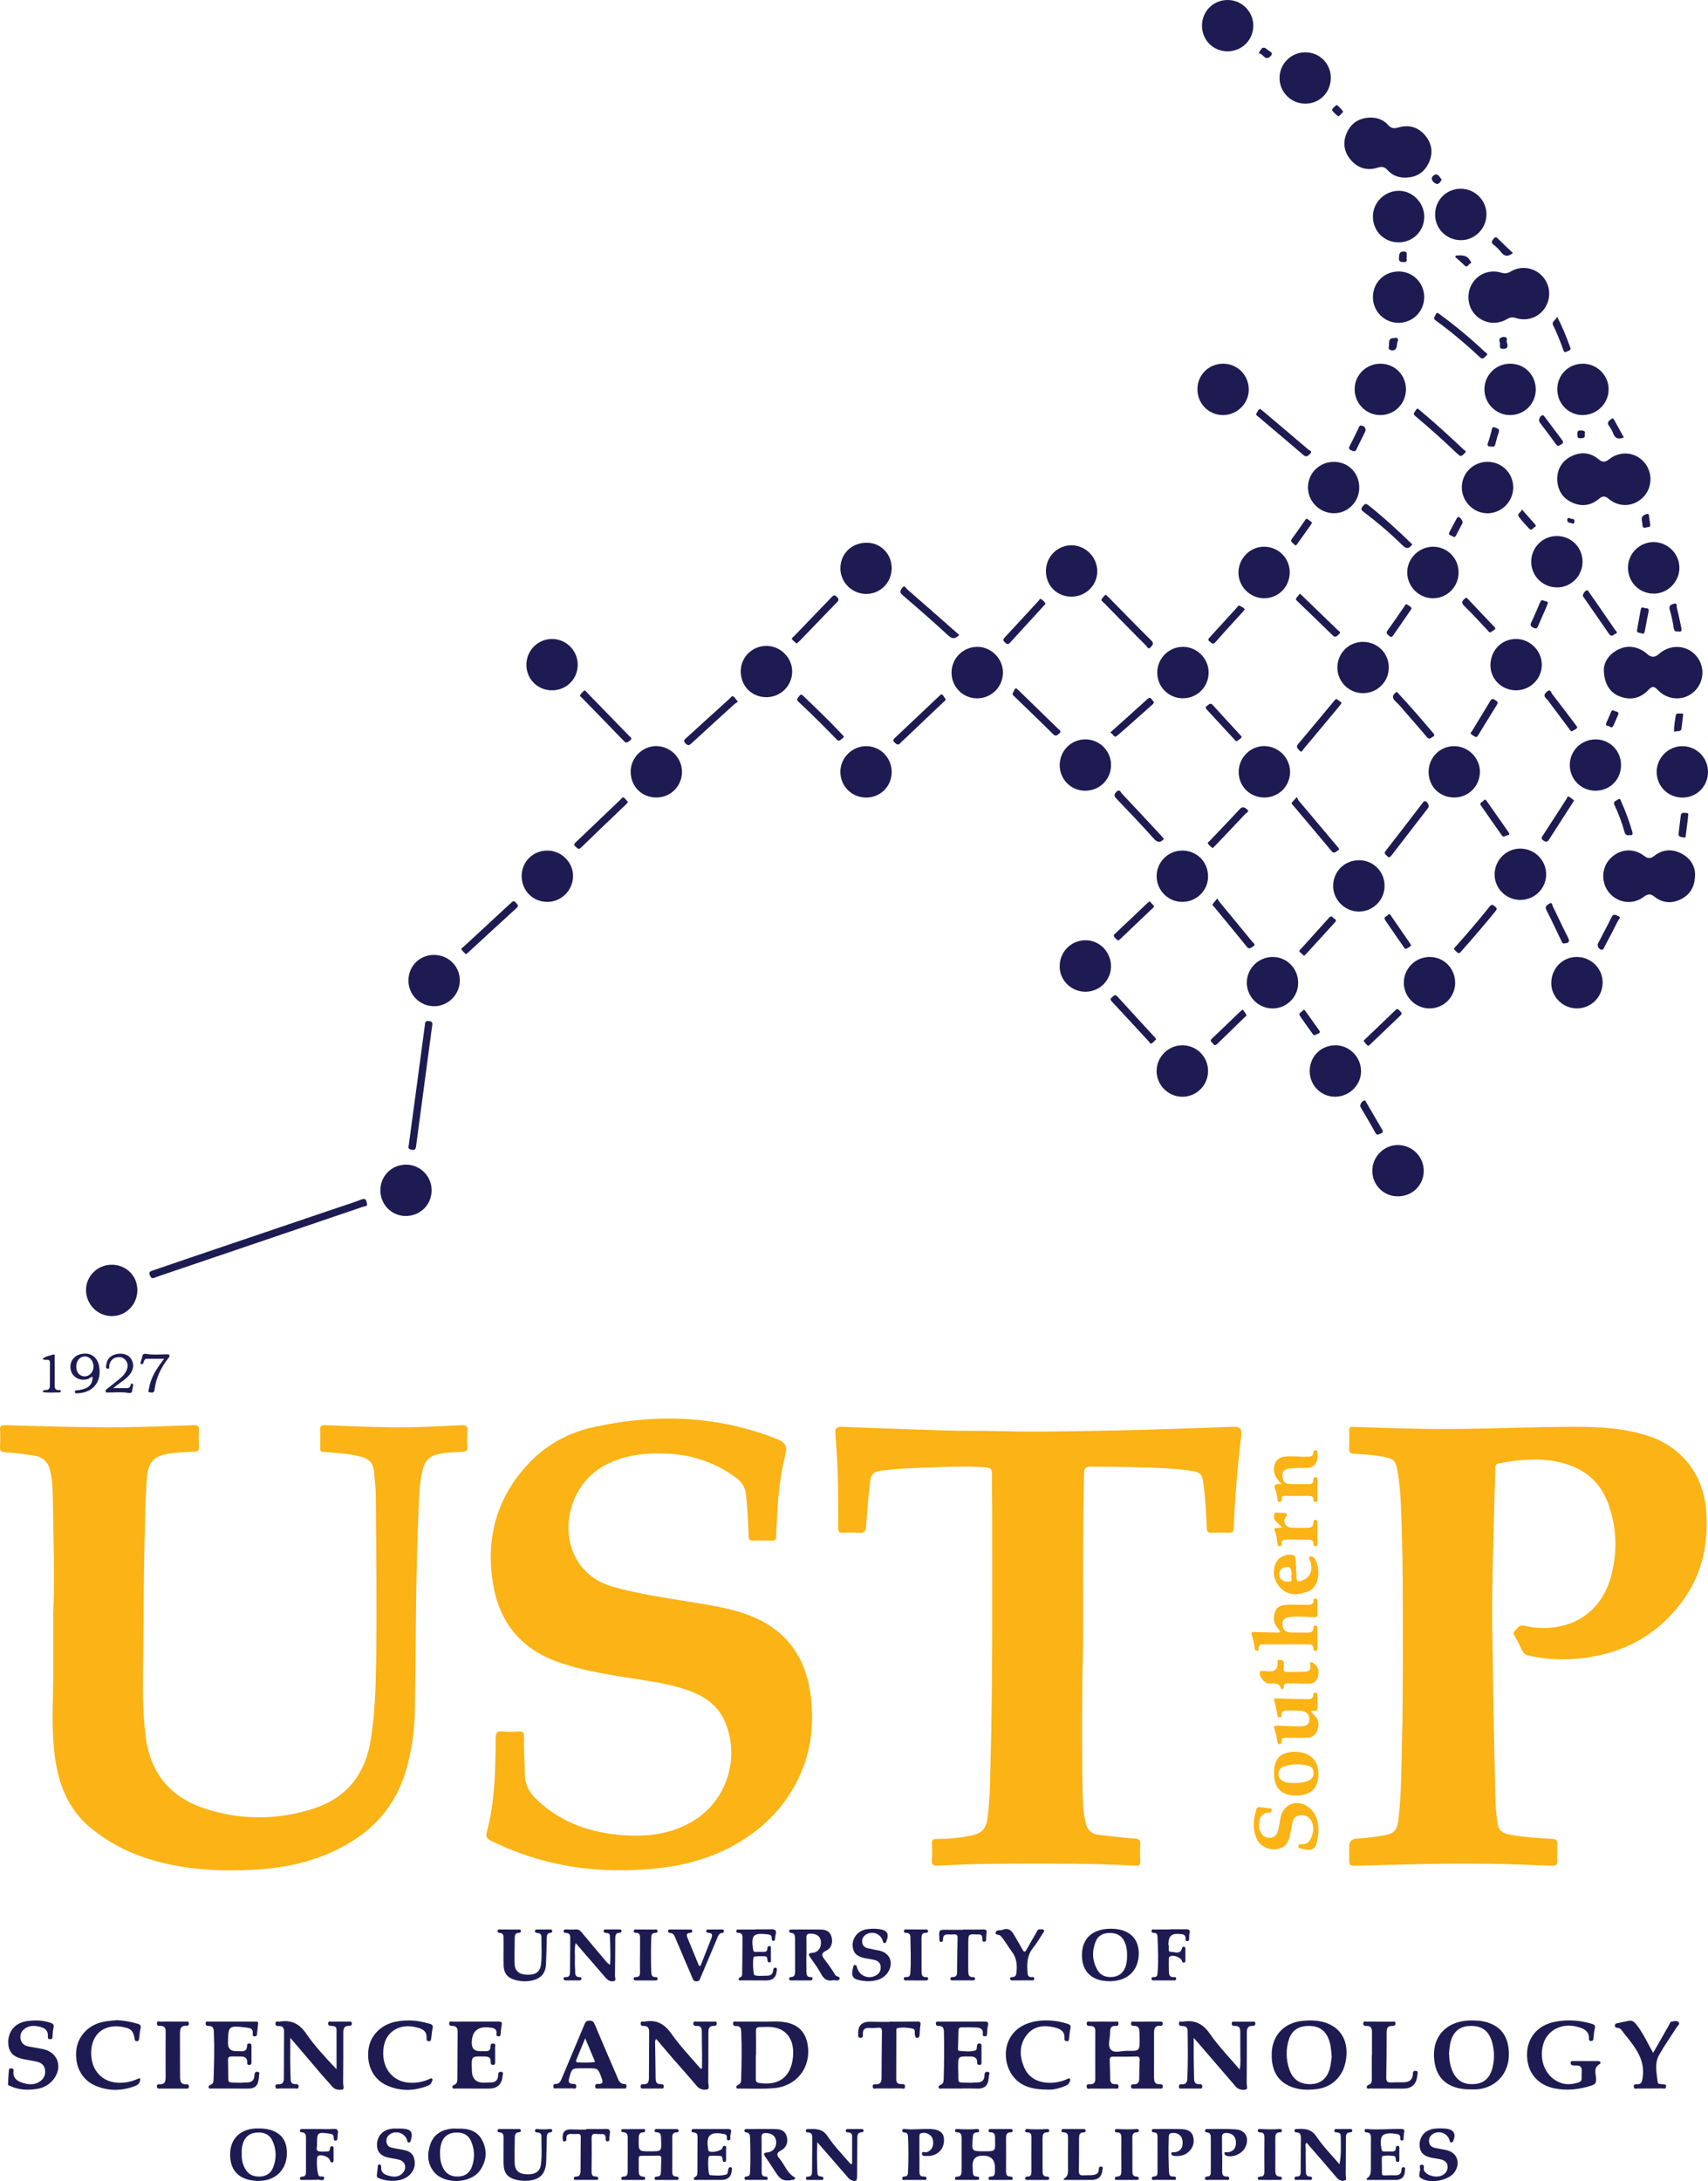 <?xml version="1.0" encoding="UTF-8"?><svg id="Layer_1" xmlns="http://www.w3.org/2000/svg" width="1566" height="1998.97" viewBox="0 0 1566 1998.97"><defs><style>.cls-1{fill:#1d1b52;}.cls-1,.cls-2{stroke-width:0px;}.cls-2{fill:#fbb315;}</style></defs><path class="cls-2" d="M48.81,1479.52c1.38-33.04.26-66.07-.25-99.1-.17-10.93-.05-21.95-2.6-32.75-1.87-7.92-6.53-12.28-14.56-13.61-9.04-1.5-18.12-2.54-27.24-3.17-3.29-.23-4.27-1.34-4.13-4.53.23-5.32.28-10.67,0-15.98-.2-3.7,1.25-4.34,4.63-4.24,31.43.95,62.87,1.89,94.32,1.96,26.13.07,52.23-1.01,78.33-1.95,3.88-.14,5.37.68,5.1,4.78-.34,5.14-.25,10.33-.02,15.48.13,3.1-.95,3.86-3.98,3.98-7.8.3-15.6.58-23.35,1.78-13.75,2.13-19.14,7.72-20.27,21.52-1.63,19.91-1.8,39.87-2.27,59.83-.86,36.41-.83,72.83-1.26,109.24-.27,22.97-.67,45.89,2.31,68.74,4.49,34.46,23.23,56.57,56.5,66.78,32.55,9.98,65.17,9.56,97.23-.68,29.63-9.46,47.17-30.69,52.36-61.54,4.15-24.67,4.89-49.63,5.22-74.58.65-50.45.06-100.9-.3-151.35-.05-7.29-1.14-14.58-1.71-21.87-.55-7.07-4.5-11.22-11.15-13.02-10.01-2.71-20.29-3.47-30.58-4.26-9.05-.69-7.38.13-7.51-7.78-.07-4.16.21-8.34-.1-12.48-.28-3.82,1.05-4.73,4.81-4.56,18.45.8,36.91,1.47,55.37,1.85,23.14.48,46.25-.61,69.35-1.86,4.54-.25,5.8,1.04,5.46,5.43-.39,4.97-.21,9.99-.04,14.98.09,2.73-.68,3.66-3.59,3.84-7.78.48-15.57.58-23.29,2.32-7.82,1.76-12.01,6.44-13.95,13.85-3.59,13.66-3.4,27.69-4.01,41.62-2.63,59.4-2.26,118.85-3.2,178.29-.3,19.18-2.85,38.06-8.34,56.58-9.61,32.45-30.26,55.18-59.95,70.5-23.79,12.27-49.23,18.11-75.7,19.75-35.61,2.2-70.88.48-105-11.25-17.43-5.99-33.46-14.65-47.8-26.35-21.38-17.44-30.34-41.02-33.56-67.45-3.46-28.39-.85-56.87-1.21-85.31-.18-14.47-.03-28.95-.03-43.42Z"/><path class="cls-2" d="M1286.21,1526.29c.05-53.47.16-97.23-1.54-140.96-.49-12.62-1.13-25.26-3.43-37.73-1.63-8.83-3.19-10.47-11.93-12.3-9.15-1.92-18.48-2.32-27.76-2.96-3.75-.26-4.82-1.42-4.62-5.04.3-5.48.15-10.99.05-16.48-.05-2.52.52-3.18,3.37-3.09,28.58.84,57.17,2.07,85.75,1.94,38.93-.17,77.85-1.92,116.77-2.04,23.08-.07,46.22,1.12,68.53,8.44,30.2,9.91,49.86,34.88,52.73,66.67,2.68,29.67-2.56,57.43-19.77,82.11-20.5,29.39-48.68,47.09-83.99,53.42-19.54,3.51-38.98,3.4-58.43-.84-3.37-.74-5.21-2.27-6.56-5.22-1.79-3.94-3.85-7.75-5.86-11.58-.96-1.84-3.05-3.62-.81-5.73,2.38-2.24,3.73-5.99,8.37-4.99,5.02,1.08,10.17,1.95,15.29,2.1,32.64.99,56.84-16.8,65.03-48.43,5.72-22.1,4.86-44.33-3-65.81-8.27-22.6-25.7-34.34-48.8-38.53-17.33-3.14-34.45-1.35-51.53,2-3.03.59-3.04,2.35-3.1,4.64-.4,15.47-.9,30.93-1.29,46.4-.86,33.43-1.89,66.86-1.47,100.31.54,42.58,1.19,85.17,2.22,127.74.4,16.61.11,33.29,2.41,49.82.93,6.69,3.53,9.64,10.32,11,12.42,2.48,25.05,3.27,37.67,4.01,6.77.4,6.8.4,6.87,6.91.05,4.32-.21,8.66.07,12.96.26,3.94-1.05,5.07-5.07,4.9-18.77-.79-37.56-1.49-56.35-1.79-40.43-.65-80.85.69-121.26,1.72-8.12.21-8.11.25-8.11-8.05,0-3.16,0-6.33,0-9.49q0-6.82,7.02-7.29c8.46-.58,16.89-1.46,25.25-2.99,8.8-1.61,11.7-4.57,12.78-13.34,2.82-22.83,2.67-45.81,3.34-68.75.81-27.78.68-55.56.82-73.64Z"/><path class="cls-2" d="M569.97,1713.97c-42.02.56-81.87-8.39-119.64-26.83-3.98-1.95-5.13-3.75-3.92-8.31,7.43-28.09,7.79-56.91,8.07-85.69.05-4.89.96-6.87,6.2-6.32,4.94.51,9.99.34,14.96.04,3.67-.22,4.86.75,4.78,4.65-.25,11.8.56,23.6.85,35.4.3,12.23,7.52,19.9,15.9,26.95,23.31,19.59,50.86,27.36,80.74,28.41,18.57.65,36.44-2.14,53.14-10.81,33.74-17.53,48.42-57.96,33.82-93.1-5.75-13.83-16.39-22.15-29.89-27.61-16.04-6.49-32.95-9.06-49.88-11.7-25.13-3.93-50.38-7.56-74.43-16.22-33.58-12.09-53.03-36.74-58.67-71.42-6.97-42.84,3.94-80.87,34.74-112.29,16.2-16.53,36.31-26.64,58.58-31.46,57.19-12.39,113.61-10.36,168.49,11.8,5.77,2.33,8.07,6.66,6.54,12.55-5.35,20.57-7.22,41.58-8.1,62.73-.19,4.65-.64,9.3-.69,13.95-.03,2.76-1.22,3.29-3.69,3.22-5.64-.15-11.29-.2-16.92.07-3.42.16-4.5-.83-4.61-4.4-.4-12.63-1.03-25.24-2.36-37.83-.73-6.92-4.1-11.79-9.41-15.67-19.39-14.18-41.21-21.24-65.13-21.97-19.37-.6-38.16,1.66-55.56,11.17-33.38,18.25-43.36,65.84-19.6,93.8,7.37,8.67,16.77,14.04,27.56,17.12,23.25,6.63,47.16,9.97,70.95,13.9,17.71,2.93,35.52,5.51,52.48,11.69,34.11,12.42,52.97,37.28,57.85,72.79,3.67,26.75.78,52.82-11.11,77.4-13.28,27.45-34.08,47.71-60.73,62.08-31.63,17.05-66,21.82-101.3,21.96Z"/><path class="cls-2" d="M993.06,1504.45c-1.08,44.6-1.31,89.2-.57,133.8.18,10.62.36,21.29,2.75,31.76,1.53,6.67,4.79,10.66,12.26,11.53,11.06,1.29,22.11,2.76,33.22,3.54,3.47.24,5.02,1.16,4.74,5-.37,5.14-.3,10.33-.02,15.48.19,3.56-.95,4.48-4.5,4.29-37.4-2.06-74.84-2.01-112.28-1.86-22.95.09-45.89.57-68.81,1.86-4.05.23-5.74-.58-5.42-4.98.38-5.13.25-10.33.03-15.48-.13-3.11,1.03-4,4.02-4,10.66,0,21.27-.85,31.71-3.05,10.27-2.16,13.84-6.01,15.26-16.35,2.26-16.52,2.25-33.19,2.71-49.8,2.1-76.68,1.49-153.37,1.54-230.07,0-11.78-.29-23.57-.23-35.35.02-3.87-1.05-5.58-5.27-5.92-18.29-1.48-36.54-.36-54.81.13-14.3.38-28.57,1.15-42.77,3.03-5.24.69-7.88,3.27-8.61,8.57-1.93,14.02-2.94,28.12-3.87,42.22-.3,4.57-1.65,6.44-6.48,6-4.95-.46-9.99-.26-14.98-.05-3.3.14-4.22-1.07-4.22-4.33.03-16.82.07-33.64-.38-50.44-.33-12.12-1.38-24.22-2.2-36.33-.3-4.38,1.1-6.14,5.61-5.98,31.73,1.09,63.45,2.4,95.18,3.33,17.1.5,34.23.18,51.34.62,35.06.92,70.11-.04,105.15-.64,35.74-.61,71.46-2.15,107.18-3.34,6.36-.21,8.52,1.74,7.72,8.22-3.46,28.25-5.85,56.58-6.97,85.01-.12,3.16-1.39,3.94-4.26,3.86-5.32-.15-10.66-.2-15.98.02-3.2.13-4.24-.86-4.39-4.18-.62-14.12-1.34-28.25-3.32-42.27-1-7.1-2.76-9.03-10.01-10.17-18.29-2.88-36.77-2.99-55.22-3.5-11.97-.33-23.95-.38-35.92-.44-7.12-.03-7.98.61-8.11,7.52-.41,22.78-.73,45.56-.84,68.34-.14,28.13-.03,56.26-.03,84.39Z"/><path class="cls-1" d="M1470.51,613.13c.2-6.1,4.29-13.13,12.47-17.46,8.18-4.33,16.3-3.7,24.09,1.24,1.12.71,2.16,1.56,3.14,2.45q5.45,4.93,10.7.12c9.6-8.8,23.93-8.75,32.9.11,8.96,8.85,9.47,22.93,1.16,32.51-8.95,10.33-25.04,10.7-34.92.35-3.4-3.56-5.13-3.94-8.71-.13-7.43,7.93-16.76,9.76-26.89,5.69-8.64-3.48-14.04-12.16-13.95-24.87Z"/><path class="cls-1" d="M1427.75,438.25c.33-8.97,4.73-16.04,13.18-20.18,8.49-4.16,17.06-3.5,24.34,2.55,3.95,3.28,6.24,3.32,10.3.13,10.12-7.95,23.83-6.43,31.88,2.83,7.84,9.02,7.72,22.83-.29,31.47-8.69,9.39-22.23,10.54-32.31,2.08-3.68-3.09-5.72-2.51-9.01.22-7.64,6.34-16.36,7.21-25.19,2.83-8.66-4.3-12.84-11.68-12.91-21.93Z"/><path class="cls-1" d="M1554.13,800.92c.05,11.6-4.38,18.71-12.68,23.02-8.32,4.31-16.88,3.89-24.35-2.01-3.79-3-6.09-2.94-10,.01-10.02,7.57-23.39,5.78-31.42-3.45-7.7-8.85-7.63-22.51.15-31.05,8.45-9.27,21.38-10.85,31.45-3.18,3.74,2.84,5.96,2.83,9.63,0,7.64-5.9,16.22-6.49,24.81-1.97,8.21,4.32,12.24,11.38,12.42,18.64Z"/><path class="cls-1" d="M1256.44,107.76c6.34-.04,12,1.98,16.11,6.67,3.03,3.46,5.75,3.57,9.88,2.35,9.48-2.78,17.92-.25,24.26,7.35,6.45,7.74,7.47,16.68,3.02,25.69-4.48,9.07-12.31,13.23-22.37,12.94-5.89-.17-11.25-2.41-15.08-6.78-2.94-3.36-5.46-3.44-9.44-2.23-9.7,2.95-18.22.19-24.65-7.55-6.32-7.62-7.19-16.42-2.96-25.27,4.17-8.73,11.58-12.94,21.22-13.17Z"/><path class="cls-1" d="M1346.34,272.46c-.1-15.95,14.79-27.28,30.05-22.57,3.39,1.05,5.82.68,8.77-1.08,9.4-5.63,21.24-3.8,28.79,4.11,7.33,7.68,8.53,19.37,2.95,28.63-5.46,9.07-16.46,13.28-26.88,9.95-3.12-1-5.44-.74-8.32.95-15.85,9.32-35.24-1.74-35.36-19.99Z"/><path class="cls-1" d="M1051.23,1852.77c4.16,0,8.32.01,12.48-.01,1.27,0,2.3.09,2.37,1.75.06,1.56-.85,2.23-2.13,2.13-5.76-.45-5.86,3.41-5.86,7.45.01,13.13.04,26.25-.02,39.38-.02,3.92.53,7.06,5.6,6.66,1.47-.12,2.55.48,2.43,2.33-.13,2.14-1.71,1.68-2.92,1.69-7.82.03-15.64.01-23.46,0-1.31,0-2.7.28-2.74-1.85-.03-2,1.21-2.16,2.59-2.1,4.09.17,4.95-2.25,4.96-5.71.02-5.48.19-10.97.4-16.45.09-2.18-.34-3.35-2.93-3.28-7.16.19-14.32.23-21.48.15-2.49-.03-3.14,1.01-3.06,3.27.21,5.65.35,11.31.42,16.96.04,3.17,1.14,5.09,4.67,4.93,1.52-.07,3.05-.03,3.01,2.27-.05,2.6-1.92,1.8-3.22,1.81-7.49.06-14.98.08-22.47-.01-1.27-.02-3.2.89-3.55-1.5-.4-2.71,1.69-2.53,3.23-2.48,3.89.11,4.72-2.09,4.7-5.4-.06-14.47-.08-28.94.01-43.41.02-3.24-1.41-4.49-4.46-4.58-1.58-.05-3.65.19-3.44-2.41.2-2.49,2.24-1.5,3.49-1.52,7.49-.1,14.98-.09,22.47,0,1.23.01,3.24-.98,3.22,1.7-.01,1.86-1.27,2.28-2.65,2.2-4.08-.24-5.14,1.99-5.08,5.57.09,5.46-2.51,12.26.53,16.01,3.03,3.74,10.03,1.13,15.28,1.23,11.3.22,11.31.07,11.28-11.13,0-2-.13-3.99-.16-5.99-.06-3.34-.85-5.95-5.04-5.72-1.36.08-2.7-.24-2.69-2.13.01-2.55,1.9-1.75,3.23-1.77,3.66-.06,7.32-.02,10.98-.02Z"/><path class="cls-1" d="M696.7,1852.77c7.84.3,16.66-.99,25.38,1.02,10.22,2.35,16.21,8.91,18.18,18.88,4.17,21.12-9.17,39.24-30.68,41.08-10.72.92-21.58.31-32.37.4-.85,0-1.79.04-2.06-.94-.32-1.15.46-2.01,1.4-2.35,3.02-1.1,2.91-3.52,2.99-6.09.42-14.28.7-28.56.05-42.84-.15-3.2-.92-5.09-4.45-5.08-1.47,0-3.06-.14-3.01-2.38.06-2.67,2-1.66,3.24-1.68,6.81-.07,13.62-.03,21.36-.03ZM693.16,1883.55c-.05,0-.1,0-.15,0,0,7.13.04,14.27-.02,21.4-.02,2.23.3,3.64,3.05,4.05,18.18,2.74,29.12-5.51,31.01-23.57,1.54-14.71-4.87-25.07-17.04-27.29-4.42-.81-8.93-.46-13.41-.38-2.52.05-3.51.83-3.46,3.44.13,7.45.04,14.89.04,22.34Z"/><path class="cls-1" d="M601.77,1868.8c-1.33,1.03-1.13,2.11-1.12,3.06.14,10.96.4,21.92.47,32.89.02,3.36.9,5.5,4.74,5.32,1.64-.07,2.98.38,2.72,2.53-.26,2.13-1.79,1.46-3.02,1.46-5.15.03-10.31.04-15.46.07-1.33,0-2.72.25-2.77-1.84-.05-1.93,1.16-2.29,2.57-2.17,4.21.35,5.06-2.24,5.08-5.61.07-14.14.09-28.28.21-42.42.03-3.47-1.31-5.35-4.92-5.32-1.66.02-3.04-.33-2.89-2.44.18-2.57,2.14-1.33,3.4-1.56,10.89-2.04,18.36,1.91,24.86,11.19,7.95,11.35,17.75,21.41,26.75,32.03.43-.13.86-.25,1.29-.38,0-4.36.03-8.73,0-13.09-.06-6.82-.22-13.64-.21-20.46,0-3.32-.9-5.51-4.75-5.36-1.53.06-3.18-.18-3.05-2.34.15-2.49,2.18-1.55,3.44-1.57,4.99-.11,9.98-.07,14.96-.02,1.19.01,2.85-.64,3.06,1.48.16,1.74-.87,2.5-2.4,2.43-4.82-.24-5.24,2.85-5.24,6.52,0,14.96-.02,29.92-.13,44.88-.02,2.36,1.42,6.2-.81,6.78-3.26.85-7.01.15-9.8-3.2-7.35-8.8-15.08-17.28-22.59-25.95-4.86-5.6-9.59-11.3-14.36-16.94Z"/><path class="cls-1" d="M1201.25,1851.65c2.48.18,5.33.16,8.1.63,16.6,2.79,25.93,14.12,25.22,30.46-.8,18.3-11.89,30.6-29.1,32.08-4.96.43-9.99.59-14.91-.39-17.17-3.4-25.53-14.96-24.51-33.72.87-15.99,11.84-27.08,28.4-28.67,2.15-.21,4.31-.25,6.8-.39ZM1221.01,1885c-.54-6.69-.94-12.64-3.67-18.17-4.03-8.17-11.01-10.59-19.45-10.03-7.88.53-13.55,4.38-16.05,12.02-3.09,9.46-2.84,19.02.52,28.37,3.26,9.07,10.2,13.35,20.14,12.87,8.37-.4,14.44-5.47,16.79-14.47.96-3.67,1.24-7.52,1.72-10.6Z"/><path class="cls-1" d="M266.14,1867.63c-.08,13.86-.21,26.12.37,38.38.15,3.11,1.66,4.01,4.39,4.04,1.51.02,3.11.12,2.9,2.39-.23,2.49-2.01,1.57-3.37,1.58-4.82.02-9.65.06-14.47.03-1.3,0-3.13.97-3.38-1.57-.23-2.33,1.31-2.35,2.86-2.3,3.74.1,4.83-1.99,4.83-5.36,0-14.3.08-28.6.17-42.91.02-3.16-1.03-5.13-4.56-5.08-1.7.02-3.53-.09-3.29-2.57.24-2.53,2.26-1.26,3.51-1.47,10.55-1.78,18.09,1.48,24.53,10.84,7.94,11.54,17.63,21.93,27.94,32.79,0-12.68.04-24.54-.03-36.4-.02-3-2.41-3.13-4.65-3.28-1.53-.1-3.19-.2-3.06-2.36.15-2.5,2.18-1.55,3.44-1.58,5.15-.11,10.31-.06,15.47-.02,1.21,0,2.77-.52,2.84,1.67.06,1.93-1.22,2.28-2.58,2.23-4.76-.16-5.25,2.81-5.24,6.55.04,15.31,0,30.62-.15,45.93-.02,2.03,1.32,5.5-.68,5.85-2.99.53-6.67.34-9.18-2.57-3.48-4.03-7.12-7.92-10.58-11.96-8.44-9.85-16.81-19.75-25.22-29.63-.6-.7-1.21-1.39-2.82-3.23Z"/><path class="cls-1" d="M1094.46,1867.65c0,7.32-.05,13.2.01,19.09.07,5.99.3,11.98.36,17.97.03,3.23.75,5.59,4.7,5.37,1.57-.09,3.03.25,2.8,2.47-.22,2.14-1.74,1.53-2.98,1.54-5.16.02-10.32.05-15.48.03-1.21,0-2.79.62-2.98-1.55-.18-2.18,1.11-2.49,2.8-2.38,3.75.24,4.78-1.86,4.93-5.22.64-14.65.48-29.29.25-43.94-.05-3.34-2.1-4.16-4.94-4.2-1.56-.03-3.09-.28-3.01-2.42.09-2.67,2.11-1.39,3.35-1.59,10.74-1.8,18.45,1.58,24.98,11.03,7.89,11.42,17.74,21.48,27.37,32.86,1.09-5.56.53-10.14.59-14.67.09-6.49-.09-12.99-.06-19.48.01-3.35-.53-6.02-4.81-5.81-1.55.08-3.11-.24-2.98-2.4.13-2.17,1.84-1.51,3.01-1.52,5.33-.06,10.65-.04,15.98,0,1.06,0,2.46-.43,2.62,1.41.15,1.75-.87,2.54-2.38,2.47-5.12-.25-5.43,3-5.42,6.87.04,15.32-.02,30.64-.13,45.96-.01,1.89,1.26,4.87-.69,5.44-2.52.74-5.64.24-8.09-1.45-.93-.65-1.62-1.66-2.38-2.54-11.52-13.36-23.03-26.72-34.54-40.08-.61-.71-1.25-1.4-2.87-3.22Z"/><path class="cls-1" d="M1348.2,1914.87c-17.67.17-29.26-7.77-32.34-21.98-5.36-24.78,9.39-42.05,35.2-41.15,2.49.09,5,.15,7.45.56,17.22,2.88,25.75,14.14,24.84,32.66-.81,16.4-12.66,28.57-29.17,29.89-1.98.16-3.98.02-5.98.02ZM1328.57,1881.75c.2,6.57,1.04,12.9,4.32,18.77,4.4,7.89,11.33,10.29,19.76,9.41,8-.84,12.98-5.59,15.25-13.08,2.46-8.12,2.48-16.38.31-24.6-2.86-10.85-9.16-15.68-20.09-15.51-10.01.16-16.2,5.47-18.48,16.12-.62,2.9-.72,5.92-1.07,8.88Z"/><path class="cls-1" d="M1462.93,724.68c-13.05.05-23.49-10.23-23.65-23.3-.15-13.18,10.42-23.75,23.73-23.74,12.99,0,23.3,10.46,23.26,23.58-.04,13.23-10.16,23.4-23.34,23.45Z"/><path class="cls-1" d="M1182.49,524.76c-.13,13.37-10.63,23.71-23.87,23.52-12.81-.19-23.43-11.16-23.14-23.91.3-13.01,11.01-23.51,23.79-23.32,13.09.2,23.35,10.67,23.23,23.71Z"/><path class="cls-1" d="M1158.56,730.9c-13.16-.36-23.19-10.89-22.86-23.99.34-13,11.17-23.47,23.93-23.12,13.12.36,23.66,11.48,23.16,24.45-.5,13.07-11.13,23.01-24.23,22.66Z"/><path class="cls-1" d="M702.18,638.94c-13.43-.26-23.32-10.68-23.02-24.25.29-12.91,11.09-23.06,24.14-22.71,12.88.35,23.41,11.37,23.01,24.09-.41,13.03-11.07,23.13-24.13,22.88Z"/><path class="cls-1" d="M1389.99,632.67c-12.98.02-23.42-10.13-23.45-22.81-.04-13.83,10.24-24.35,23.68-24.25,12.76.1,23.48,10.96,23.42,23.72-.06,12.94-10.57,23.31-23.64,23.33Z"/><path class="cls-1" d="M1492.64,520.32c-.03-12.95,10.52-23.51,23.48-23.49,12.91.02,23.6,10.63,23.67,23.47.07,12.78-10.74,23.75-23.42,23.76-13.29.01-23.69-10.4-23.73-23.74Z"/><path class="cls-1" d="M1018.62,884.76c.46,12.95-9.76,23.78-22.77,24.13-12.87.35-23.7-9.55-24.25-22.18-.59-13.52,9.63-24.6,23.04-24.99,12.79-.37,23.52,9.94,23.99,23.03Z"/><path class="cls-1" d="M1282.95,174.89c12.52.16,23.11,11.31,22.89,24.1-.22,13.06-10.62,23.22-23.71,23.15-13.24-.07-23.51-10.6-23.35-23.96.16-13,11.02-23.47,24.17-23.3Z"/><path class="cls-1" d="M1315.81,196.11c.27-13.34,10.95-23.51,24.27-23.12,12.69.37,22.97,11.06,22.81,23.72-.17,13.18-11.14,23.81-24.14,23.39-13.15-.42-23.21-10.94-22.94-23.99Z"/><path class="cls-1" d="M895.92,640.01c-12.97.05-23.45-10.42-23.49-23.46-.04-13.01,10.28-23.51,23.32-23.71,12.97-.2,23.93,10.75,23.81,23.78-.12,12.99-10.58,23.35-23.63,23.4Z"/><path class="cls-1" d="M1289.05,356.77c.04,13.07-10.23,23.5-23.27,23.64-13.11.14-23.8-10.56-23.75-23.78.05-12.93,10.57-23.31,23.63-23.31,13.08,0,23.35,10.29,23.4,23.44Z"/><path class="cls-1" d="M1249.96,588.26c13.37.2,23.65,10.77,23.37,24.06-.27,12.93-11.03,23.21-24.02,22.95-13.02-.27-23.31-10.89-23.12-23.84.2-13.05,10.76-23.35,23.77-23.16Z"/><path class="cls-1" d="M971.6,700.87c.22-13.1,10.68-23.35,23.7-23.24,13.03.11,23.5,10.71,23.37,23.63-.14,13.33-10.65,23.58-24.02,23.42-12.99-.16-23.27-10.77-23.05-23.8Z"/><path class="cls-1" d="M1097.88,356.58c.09-13.07,10.43-23.26,23.6-23.26,13.15,0,23.61,10.7,23.47,24-.14,12.77-11.02,23.26-23.95,23.09-13-.17-23.22-10.7-23.12-23.83Z"/><path class="cls-1" d="M1408.08,357c-.03,13.03-10.42,23.38-23.52,23.41-12.88.04-23.57-10.63-23.55-23.5.02-13.28,10.61-23.73,23.89-23.58,13.12.15,23.21,10.45,23.17,23.67Z"/><path class="cls-1" d="M1337.32,524.59c0,13.27-10.56,23.83-23.74,23.71-12.81-.12-23.37-10.86-23.35-23.77.01-12.72,10.86-23.48,23.67-23.48,12.99,0,23.42,10.48,23.42,23.54Z"/><path class="cls-1" d="M817.55,520.99c-.17,13.12-10.55,23.41-23.53,23.34-12.93-.07-23.56-10.72-23.5-23.55.07-13.52,10.55-23.54,24.44-23.39,12.77.14,22.76,10.58,22.59,23.59Z"/><path class="cls-1" d="M1387.44,446.71c0,12.86-10.6,23.6-23.42,23.71-12.98.11-23.82-10.81-23.75-23.9.08-13,10.48-23.21,23.66-23.24,13.03-.03,23.5,10.41,23.5,23.43Z"/><path class="cls-1" d="M1084.16,826.57c-12.94.1-23.51-10.31-23.67-23.33-.16-12.94,10.27-23.57,23.25-23.71,13.38-.14,23.75,10.07,23.88,23.53.13,12.89-10.37,23.41-23.46,23.51Z"/><path class="cls-1" d="M1224.08,957.98c12.79-.18,23.49,10.29,23.8,23.28.31,12.91-10.45,23.75-23.7,23.87-12.7.11-23.14-10.17-23.36-23.03-.23-13.45,9.88-23.93,23.26-24.12Z"/><path class="cls-1" d="M817.54,708.09c-.28,13.1-10.81,23.14-23.95,22.85-13.1-.3-23.23-10.78-23.08-23.89.15-12.97,11.35-23.63,24.36-23.22,12.9.41,22.95,11.17,22.67,24.27Z"/><path class="cls-1" d="M1269.45,812.19c-.11,12.9-10.84,23.39-23.77,23.25-12.84-.14-23.59-11.05-23.38-23.74.21-13.31,10.76-23.51,24.12-23.33,13.03.18,23.15,10.64,23.04,23.82Z"/><path class="cls-1" d="M1427.83,356.79c0-13.21,10.15-23.4,23.34-23.46,13.13-.05,23.9,10.75,23.72,23.81-.17,12.8-10.86,23.24-23.83,23.27-12.91.03-23.25-10.48-23.24-23.62Z"/><path class="cls-1" d="M1469.39,901.21c-.48,13.32-11.31,23.45-24.53,22.95-12.71-.48-22.99-11.36-22.56-23.88.47-13.52,11.1-23.7,24.25-23.23,13.03.47,23.3,11.34,22.83,24.15Z"/><path class="cls-1" d="M1393.63,824.78c-12.96-.13-23.51-10.87-23.28-23.72.23-13,10.93-23.51,23.73-23.34,13.24.18,23.77,10.93,23.54,24.04-.22,12.86-10.94,23.14-24,23.02Z"/><path class="cls-1" d="M1083.97,1005.15c-12.86-.03-23.53-10.71-23.52-23.56,0-12.9,10.58-23.55,23.46-23.61,13.25-.06,23.83,10.56,23.71,23.81-.12,12.97-10.67,23.39-23.65,23.37Z"/><path class="cls-1" d="M578.22,707.11c.06-12.63,10.65-23.26,23.21-23.32,13.12-.06,23.95,10.72,23.86,23.75-.09,13.05-10.49,23.37-23.54,23.36-13.45-.01-23.59-10.26-23.52-23.79Z"/><path class="cls-1" d="M1334.18,900.9c-.06,12.94-10.7,23.43-23.64,23.31-12.91-.12-23.51-10.8-23.44-23.63.06-12.95,10.55-23.43,23.54-23.54,13.17-.11,23.6,10.47,23.54,23.86Z"/><path class="cls-1" d="M1108.13,616.26c.03,13.3-10.48,23.79-23.74,23.69-13.07-.1-23.43-10.55-23.34-23.55.09-13.07,10.45-23.48,23.46-23.57,12.83-.09,23.59,10.58,23.62,23.43Z"/><path class="cls-1" d="M1282.58,248.79c13.03.13,23.3,10.59,23.22,23.67-.08,13.04-10.55,23.43-23.57,23.39-13.25-.04-23.66-10.69-23.45-23.98.21-13.12,10.61-23.2,23.8-23.07Z"/><path class="cls-1" d="M1190.25,900.85c0,12.91-10.69,23.48-23.6,23.37-12.96-.11-23.43-10.63-23.49-23.58-.05-12.86,10.46-23.43,23.46-23.59,13.11-.17,23.63,10.43,23.62,23.81Z"/><path class="cls-1" d="M397.89,875.17c13.19.02,23.59,10.19,23.71,23.19.12,13.04-10.74,23.92-23.78,23.83-12.93-.09-23.43-10.74-23.33-23.65.1-13.22,10.29-23.39,23.41-23.37Z"/><path class="cls-1" d="M982.4,546.82c-13.26.02-23.37-10.04-23.43-23.32-.06-13.26,10.57-23.92,23.71-23.76,12.72.15,23.38,11.01,23.36,23.81-.02,12.89-10.54,23.25-23.64,23.27Z"/><path class="cls-1" d="M1450.97,514.99c-.09,13-10.72,23.54-23.57,23.37-13.29-.18-23.68-10.79-23.49-23.99.19-12.94,10.92-23.33,23.88-23.12,13.11.21,23.27,10.63,23.18,23.74Z"/><path class="cls-1" d="M1246.25,447c-.06,13.08-10.59,23.56-23.51,23.38-12.9-.18-23.52-10.86-23.53-23.66,0-13.14,10.72-23.6,24.03-23.45,13.14.15,23.06,10.38,23,23.73Z"/><path class="cls-1" d="M1566,707.57c-.05,13.1-10.48,23.48-23.49,23.39-13.39-.1-23.69-10.53-23.56-23.86.13-12.84,10.94-23.41,23.79-23.24,12.98.17,23.31,10.71,23.26,23.71Z"/><path class="cls-1" d="M1281.52,1096.43c-13.05-.03-23.35-10.45-23.29-23.57.05-12.89,10.78-23.58,23.55-23.46,13.22.12,23.77,10.85,23.6,23.99-.16,13-10.6,23.08-23.86,23.04Z"/><path class="cls-1" d="M372,1114.43c-12.97,0-23.2-10.37-23.25-23.56-.05-13.01,10.35-23.46,23.39-23.51,12.96-.05,23.56,10.45,23.6,23.4.05,13.29-10.36,23.67-23.74,23.67Z"/><path class="cls-1" d="M1220.15,71.34c.02,13.24-10.12,23.6-23.14,23.66-13.24.07-23.91-10.51-23.85-23.66.05-12.91,10.64-23.41,23.59-23.4,13.14.01,23.39,10.26,23.41,23.4Z"/><path class="cls-1" d="M1309.83,707.56c-.06-13.13,10.16-23.59,23.17-23.72,12.81-.13,23.77,10.53,23.88,23.22.11,13.06-10.22,23.7-23.14,23.83-13.59.14-23.85-9.87-23.91-23.33Z"/><path class="cls-1" d="M501.68,779.53c12.94-.05,23.75,10.57,23.73,23.33-.02,12.94-10.56,23.63-23.37,23.71-13.34.09-23.7-10.21-23.74-23.61-.05-13.09,10.23-23.38,23.39-23.43Z"/><path class="cls-1" d="M102.56,1159.1c13.24.07,23.48,10.31,23.38,23.38-.1,13.2-10.34,23.61-23.31,23.69-13.04.08-23.75-10.68-23.76-23.88-.01-12.86,10.62-23.26,23.69-23.19Z"/><path class="cls-1" d="M506.18,632.66c-13.18.04-23.44-10.1-23.53-23.27-.09-13.24,10.46-23.85,23.66-23.76,12.93.08,23.41,10.68,23.37,23.64-.03,13.1-10.33,23.35-23.5,23.39Z"/><path class="cls-1" d="M1102.07,23.45c.03-13.11,10.29-23.39,23.42-23.45,12.91-.06,23.57,10.49,23.61,23.38.05,13.26-10.51,23.76-23.79,23.66-13.12-.1-23.27-10.41-23.24-23.59Z"/><path class="cls-1" d="M1453.7,1888.93c3.82,0,7.65.06,11.47-.02,2.44-.05,2.79,2.05,1.6,2.71-6.02,3.33-3.62,8.8-3.39,13.32.2,3.92-.76,5.38-4.47,6.53-11.18,3.49-22.43,4.85-33.94,2.42-15.73-3.33-24.92-14.88-24.9-30.93.02-15.15,9.5-26.68,24.93-29.89,11.61-2.41,23.14-1.67,34.52,1.71,2.24.67,3.37,1.49,2.7,4.2-.76,3.04-.9,6.24-1.26,9.37-.15,1.33-.61,2.15-2.12,2.2-1.59.05-2.02-.78-1.97-2.15.27-7.12-4.81-9.23-10.29-10.77-14.21-3.97-27.58,2.6-31.5,15.36-4.77,15.51,2.52,31.59,16.39,36.09,5.44,1.77,10.79,1.11,16.11-.69,1.9-.64,2.59-1.79,2.56-3.7-.04-2.33.04-4.66.12-6.98.1-3.06-1.31-4.63-4.41-4.67-1.33-.02-2.66-.08-3.99-.22-1.5-.16-1.79-1.25-1.77-2.52.02-1.52,1.19-1.37,2.13-1.38,3.82-.04,7.65-.02,11.47-.02,0,0,0,.01,0,.02Z"/><path class="cls-1" d="M336.59,1103.73c-.04,2.05-2.43,1.78-3.93,2.3-24.51,8.39-49.06,16.7-73.59,25.03-38.52,13.08-77.04,26.19-115.58,39.22-2.07.7-4.36,2.72-6.01-1.28-1.44-3.48.48-3.93,2.76-4.71,12.42-4.22,24.83-8.48,37.25-12.69,43.88-14.87,87.77-29.73,131.65-44.61,7.4-2.51,14.88-4.81,22.14-7.67,4.33-1.7,4.62.95,5.31,4.4Z"/><path class="cls-1" d="M559.68,1914.08c-3.66,0-7.32.01-10.98,0-1.24,0-2.76.55-2.98-1.57-.2-2.02.77-2.72,2.61-2.61,4.88.29,4.54-2.17,3.22-5.63-3.32-8.7-3.23-8.73-12.44-8.73-1.83,0-3.66,0-5.49,0-9.44,0-9.37.02-11.82,9.34-.83,3.15-.13,4.89,3.33,4.93,1.8.02,3.39.19,3.22,2.61-.18,2.61-2.1,1.51-3.38,1.53-4.83.07-9.66.06-14.48,0-1.28-.02-3.14.98-3.15-1.74-.01-1.82.8-2.34,2.38-2.34,3.09,0,4.16-2.24,5.17-4.63,6.82-16.24,13.69-32.46,20.48-48.72,1.04-2.48,1.59-4.76,5.32-4.67,3.42.08,4.02,2.12,5,4.41,6.57,15.45,13.13,30.9,19.81,46.3,1.46,3.37,2.32,7.54,7.48,7.44,1.6-.03,1.43,1.56,1.37,2.7-.07,1.4-1.16,1.42-2.17,1.42-4.16.01-8.32,0-12.48,0v-.06ZM536.57,1868.07c-2.97,7.13-5.48,13.07-7.88,19.04-.51,1.26-1.5,2.89,1.34,3,5.08.19,10.15.47,15.59-.42-2.95-7.04-5.75-13.74-9.05-21.62Z"/><path class="cls-1" d="M882.27,1914.13c-6.16,0-12.31.02-18.47-.02-1.09,0-2.56.59-3.14-.75-.58-1.35.54-2.13,1.67-2.58,2.7-1.07,2.84-3.32,2.91-5.75.44-14.3.52-28.6.22-42.91-.07-3.46-1.09-5.39-4.78-5.36-1.43,0-2.6-.45-2.62-2.28-.02-1.72.99-1.73,2.28-1.73,14.14.03,28.28.07,42.41-.03,2.99-.02,3.79.84,3.02,3.81-.62,2.38-.6,4.94-.77,7.43-.09,1.29-.28,2.22-1.9,2.29-1.61.07-2.2-.82-2.03-2.11.66-5.03-2.73-5.8-6.38-5.98-4.32-.21-8.65-.06-12.97-.12-2.09-.03-2.95.88-2.97,3.01-.05,5.15-.27,10.31-.38,15.46-.02,1.12-.35,2.9.99,3.02,4.94.43,9.98,1.1,14.83-.32,1.79-.52,1.24-2.89,1.57-4.47.28-1.36.91-1.99,2.36-1.93,1.64.06,1.79.99,1.77,2.32-.04,4.98-.02,9.96.02,14.93,0,1.27-.04,2.33-1.74,2.36-1.35.02-2.3-.26-2.25-1.86.18-5.35-3.08-5.85-7.44-5.86-10-.04-10-.22-9.99,9.82,0,1.33.01,2.66.08,3.99.57,11.9-2.06,9.75,10.43,10.29,1.99.09,3.99-.26,5.98-.23,4.55.07,7.63-1.31,7.63-6.61,0-1.58.48-3.49,2.89-3.16,3.04.41,1.09,2.49,1.19,3.85.06.81-.19,1.65-.26,2.48q-.75,9.05-9.68,9.04c-2.5,0-4.99-.12-7.49-.15-2.33-.03-4.66,0-6.99,0,0,.04,0,.08,0,.12Z"/><path class="cls-1" d="M212.02,1852.77c7.31,0,14.62-.02,21.93.02,1.22,0,2.94-.37,2.73,1.8-.31,3.31-.76,6.6-1.07,9.91-.12,1.28-.85,1.71-1.94,1.79-1.53.11-2.21-.79-1.99-2.15.82-5.12-2.61-5.6-6.3-6.01-15.88-1.78-16.13-1.58-16.37,14.28q-.11,7.45,7.59,7.47c1.16,0,2.34-.08,3.49.02,3.57.3,6.37-.37,6.39-4.79,0-1.58.61-2.48,2.4-2.26,1.62.2,1.7,1.3,1.7,2.51,0,4.99,0,9.97,0,14.96,0,1.42-.66,2.21-2.09,2.17-1.13-.03-1.97-.58-1.89-1.81.35-5.94-3.53-6.01-7.86-5.98-11.07.07-9.73-1.35-9.57,9.74.02,1.33-.02,2.66.03,3.99.48,11.9-1.89,9.89,10.91,10.36,1.65.06,3.32-.27,4.98-.22,4.69.17,8.01-1.15,8.2-6.63.05-1.61.44-3.52,2.86-3.15,2.88.44,1.09,2.6,1.26,3.96.14,1.12-.3,2.29-.42,3.45q-.81,7.95-9.09,7.95c-11.14-.01-22.29-.04-33.43-.06-1.12,0-2.62.52-3.12-.82-.63-1.7,1.08-2.23,2.17-2.8,1.71-.89,2.2-2.23,2.27-4.06.55-14.75.93-29.5.28-44.26-.15-3.36-.92-5.48-4.7-5.4-1.68.04-3-.52-2.83-2.57.18-2.2,1.9-1.39,3.04-1.4,6.82-.05,13.64-.03,20.46-.03Z"/><path class="cls-1" d="M32.75,1851.72c4.7-.03,9.27.66,13.73,2.18,2.16.74,3.26,1.73,2.61,4.36-.67,2.72-.75,5.59-.94,8.41-.09,1.34-.34,2.2-1.92,2.22-1.63.02-2.51-.47-2.34-2.29.48-5.01-2.11-7.72-6.73-8.93-5.53-1.44-10.92-1.7-15.49,2.43-2.65,2.39-3.57,5.55-2.69,9.09.9,3.64,3.43,5.61,6.95,6.32,4.4.88,8.84,1.53,13.24,2.4,13.63,2.67,18.61,16.16,10.17,27.41-3.91,5.2-9.24,8.16-15.5,9.13-8.14,1.26-16.24,1.04-23.95-2.44-.9-.41-2.53-.92-2.52-1.35.13-4.77.4-9.55.94-14.29.1-.88,1.74-.73,2.72-.61,1.29.15,1.53,1.11,1.38,2.2-.83,5.97,2.7,8.99,7.61,10.68,5.82,2,11.74,2.57,17.11-1.42,3.52-2.62,4.81-6.25,4.1-10.56-.73-4.44-3.88-6.41-7.86-7.27-3.89-.84-7.85-1.38-11.75-2.19-9.02-1.87-13.22-5.91-13.94-13.26-.9-9.24,3.43-16.87,11.41-20.1,4.4-1.78,9.03-2.02,13.68-2.11Z"/><path class="cls-1" d="M435.78,1852.75c7.14,0,14.29.03,21.43-.02,2.31-.02,3.34.59,2.78,3.21-.58,2.75-.67,5.6-.98,8.41-.12,1.07-.46,1.97-1.76,1.95-1.35-.02-2.31-.56-2.1-2.09.72-5.41-3.05-5.72-6.82-6.1q-15.71-1.57-15.8,14.15-.04,7.61,7.47,7.62c1.83,0,3.66-.07,5.49-.02,2.6.07,4.07-.98,4.24-3.72.1-1.61,0-3.6,2.58-3.28,2.74.34,1.56,2.5,1.61,3.92.12,4.14,0,8.29.06,12.43.02,1.55.25,3.16-1.94,3.27-1.88.09-2.23-1.46-2.15-2.73.26-4.58-2.49-4.96-6.08-5.02-11.57-.22-11.57-.31-11.24,11,.02.66.07,1.33.08,1.99q.21,11.57,12.03,11.01c1.33-.06,2.66-.22,3.99-.16,4.8.22,7.99-1.33,8.04-6.78.02-1.78.58-3.41,2.94-2.98,2.5.46,1.23,2.34,1.14,3.59q-.86,11.8-12.69,11.75c-10.14-.03-20.29,0-30.43-.04-1.06,0-2.55.51-2.9-1.09-.24-1.1.66-1.87,1.61-2.24,2.7-1.06,2.94-3.32,2.95-5.73.07-14.29.1-28.57.24-42.86.03-3.39-1.07-5.43-4.78-5.45-1.55,0-3.13-.3-2.94-2.45.23-2.52,2.21-1.47,3.47-1.48,6.82-.08,13.64-.04,20.46-.04,0,0,0-.02,0-.03Z"/><path class="cls-2" d="M1173.9,1495.39c-2.82-3.87-6.38-7.31-5.89-12.97.62-7.16,3.22-10.92,10.48-11.49,6.45-.51,12.96-.09,19.45-.11,3-.01,6.33.42,6.32-4.21,0-1.26.93-1.73,2.04-1.58,1.19.15,1.6,1.08,1.6,2.17.02,4.32.07,8.64-.03,12.95-.06,2.7-2.21,1.96-3.73,1.9-6.98-.29-13.94-.84-20.93-.17-4.25.41-7.53,1.54-7.35,6.75.17,5.01,2.39,7.33,7.9,7.52,4.82.17,9.64.01,14.46.06,3.26.03,6.15-.31,5.97-4.66-.05-1.29.74-1.75,1.9-1.73,1.21.02,1.81.71,1.81,1.88,0,6.48,0,12.95-.04,19.43,0,1.13-.63,1.85-1.87,1.85-1.27,0-1.82-.75-1.79-1.88.11-3.79-2.27-4.18-5.27-4.17-13.27.07-26.54.04-39.81.04-2.84,0-5.5.2-5.15,4.18.11,1.2-.55,1.88-1.79,1.79-1.22-.09-1.61-.92-1.73-2.03-.47-4.31-1.45-8.49-2.85-12.61-1.08-3.19,1.65-2.59,3.28-2.57,6.49.09,12.97.35,19.46.45,1.08.02,2.31.43,3.56-.8Z"/><path class="cls-1" d="M960.35,1915.07c-14.49-.07-25.67-3.15-32.87-14.14-10.52-16.05-6.79-44.87,24.63-48.83,9.01-1.13,17.88-.04,26.59,2.62,2.31.71,3.32,1.61,2.74,4.23-.68,3.07-.86,6.25-1.25,9.38-.15,1.15-.11,2.38-1.82,2.41-1.7.03-2.53-.82-2.4-2.42.56-7.04-4.28-9.16-9.73-10.38-9.51-2.13-18.53-1.08-24.87,7.09-6.99,9-6.69,19.27-2.52,29.31,3.97,9.57,11.93,13.89,22.04,14.46,5.9.34,11.57-.82,17.01-3.13,1.03-.43,2.21-1.49,3.15-.33.82,1.02-.28,2.15-.64,3.21-.67,1.98-2.46,2.6-4.13,3.31-5.76,2.44-11.75,3.56-15.93,3.21Z"/><path class="cls-1" d="M107.1,1851.4c6.56.34,12.9,1.52,19.16,3.36,2.42.71,3.21,1.65,2.59,4.23-.7,2.89-.83,5.91-1.2,8.88-.17,1.35-.25,2.73-2.08,2.86-1.91.14-1.93-1.13-2.18-2.55-1.22-6.92-3.17-8.89-9.83-10.31-15.84-3.39-27.78,4.29-29.66,19.09-2.25,17.7,7.82,31,24.1,31.83,6.27.32,12.24-.86,17.96-3.39.91-.4,1.97-1.09,2.63,0,.3.49-.27,1.51-.45,2.29-.57,2.41-2.46,3.39-4.54,4.18-12.04,4.58-24.16,4.66-35.98-.32-12.67-5.34-19.21-17.98-17.65-32.69,1.35-12.78,11.24-23.22,24.79-25.9,4.06-.8,8.22-1.06,12.34-1.56Z"/><path class="cls-1" d="M374.94,1851.71c6.54.02,12.88,1.21,19.14,3.07,2.46.73,3.08,1.85,2.53,4.32-.65,2.9-.84,5.91-1.23,8.87-.17,1.33-.16,2.72-2.09,2.77-1.94.05-2.32-1.42-2.21-2.65.62-7.26-4.6-8.94-9.88-10.2-15.01-3.59-27.31,4.11-29.43,18.19-2.69,17.84,7.28,31.64,23.62,32.69,6.26.4,12.26-.7,17.99-3.25.9-.4,1.91-1.15,2.76-.39,1.19,1.07-.19,2.07-.45,3.1-.46,1.82-1.85,2.63-3.46,3.28-12.48,5.03-25.11,5.2-37.34-.18-12.62-5.55-18.88-18.42-17.05-33.02,1.56-12.5,10.98-22.36,24.25-25.32,4.23-.94,8.55-1.26,12.87-1.29Z"/><path class="cls-1" d="M575.53,1973.84c0-3.99.05-7.99-.01-11.98-.05-3.53.87-7.72-4.82-7.83-.69-.01-1.18-.53-1.12-1.34.06-.75.49-1.35,1.19-1.36,6.47-.07,12.94-.08,19.41-.08.75,0,1.25.43,1.35,1.18.12.93-.24,1.77-1.24,1.76-4.68-.06-4.64,3.1-4.68,6.46-.14,11.01-.19,11.01,10.85,11.01,10.22,0,10.19,0,9.65-10.48-.17-3.3.62-7.04-4.57-7.05-.97,0-1.53-.66-1.37-1.64.16-.96.9-1.29,1.82-1.28,6.14.01,12.28.01,18.43.03.89,0,1.69.37,1.81,1.33.17,1.4-.98,1.64-1.95,1.67-3.37.12-3.95,2.16-3.93,5.03.08,10.14.03,20.28,0,30.42,0,2.68.17,5.13,3.81,5.06,1.11-.02,2.03.49,1.99,1.71-.05,1.82-1.56,1.39-2.62,1.4-5.66.05-11.31.03-16.97.02-.96,0-2.16.24-2.35-1.15-.22-1.62.97-1.96,2.21-1.96,2.99,0,3.5-1.96,3.56-4.33.1-3.99.16-7.98.32-11.97.07-1.78-.41-2.9-2.41-2.87-5.31.08-10.63.2-15.94.18-2.19,0-2.35,1.27-2.34,2.92.04,3.16-.04,6.33.03,9.49.07,3.13-.42,6.69,4.46,6.65.98,0,1.4.77,1.4,1.7,0,1.52-1.18,1.34-2.13,1.34-5.82.02-11.65.02-17.47,0-.95,0-2.17.14-2.29-1.25-.1-1.2.73-1.85,1.87-1.82,3.99.1,3.99-2.72,4.01-5.46.04-5.16.01-10.32.01-15.48h.03Z"/><path class="cls-1" d="M815.42,1852.78c8.48,0,16.97.12,25.45-.07,2.76-.06,3.49.65,3.04,3.34-.49,2.94-.59,5.95-.79,8.94-.1,1.48-.49,2.66-2.23,2.68-1.59.02-1.6-1.24-1.96-2.37-.67-2.08.85-5.47-2.11-6.08-4.52-.94-9.23-1.4-13.86-.51-1.45.28-1.12,1.86-1.13,2.97-.06,14.65-.09,29.29-.12,43.94,0,3.1,1.48,4.52,4.64,4.39,1.61-.07,3.63-.17,3.43,2.4-.22,2.9-2.43,1.53-3.83,1.55-7.49.09-14.98.1-22.48.08-1.3,0-3.12,1.04-3.32-1.58-.17-2.34,1.33-2.36,2.88-2.27,3.97.21,5.23-2.01,5.24-5.55.08-14.32.14-28.64.35-42.96.04-2.75-1.08-3.5-3.53-3.32-2.48.19-5.01.51-7.46.28-4.62-.43-6.88,1.21-6.49,6.07.12,1.47-.11,3.08-2.41,2.89-2.38-.19-1.82-1.91-1.89-3.31q-.58-11.67,11.15-11.38c2.99.07,5.98.1,8.97.12,2.83.02,5.65,0,8.48,0,0-.08,0-.16,0-.24Z"/><path class="cls-1" d="M917.38,1997.87c-2.83,0-5.66.03-8.49,0-1.08-.01-2.48.38-2.48-1.5,0-1.35.89-1.67,1.98-1.62,3.29.13,3.78-2.03,3.83-4.58.02-1.16.02-2.33.03-3.5q.04-11.21-11.43-11.06-9.22.12-9.13,9.2c.02,1.66.25,3.32.24,4.97-.03,2.75.37,5.05,3.92,4.96,1.14-.03,1.99.59,1.94,1.78-.06,1.37-1.23,1.33-2.23,1.33-5.99,0-11.98.02-17.97-.01-.76,0-1.75.19-1.96-.96-.22-1.22.4-2.01,1.58-1.99,4.48.06,4.43-3.06,4.44-6.15.01-9.49-.04-18.98.02-28.47.02-3.22-.11-6.11-4.45-6.11-.85,0-1.66-.39-1.63-1.46.04-1.37,1.05-1.55,2.09-1.5,5.98.26,11.95.54,17.93,0,1.11-.1,2.04.21,2.13,1.49.1,1.41-1.11,1.6-2.03,1.6-3.62,0-3.61,2.43-3.83,5.08-.99,12.27-1.05,12.26,10.83,12.26,9.88,0,9.91,0,9.62-9.97-.1-3.31.98-7.47-4.58-7.52-1,0-1.45-.6-1.36-1.61.1-1.06.78-1.32,1.7-1.32,6.14,0,12.29,0,18.43-.03.93,0,1.72.24,1.93,1.17.29,1.33-.73,1.88-1.74,1.88-4.06,0-4.34,2.57-4.32,5.71.08,9.82.07,19.64,0,29.46-.02,2.95.27,5.42,4.1,5.35,1.11-.02,2,.46,1.97,1.72-.04,1.88-1.56,1.35-2.59,1.38-2.83.07-5.66.02-8.49.03Z"/><path class="cls-1" d="M1515.7,1881.46c5.04-8.86,9.78-17.19,14.54-25.51.65-1.13.91-2.85,2.28-3.11,2.21-.43,4.99-1.33,6.59.5,1.45,1.66-.92,3.19-1.84,4.64-5.35,8.41-11.14,16.56-16.04,25.21-4.42,7.81-2.3,16.49-1.4,24.84.27,2.49,2.81,1.8,4.49,2.11,1.39.25,3.25-.31,3.23,2.03-.03,2.87-2.17,1.8-3.65,1.82-7.64.07-15.29.13-22.93.13-1.14,0-2.78.72-2.98-1.51-.19-2.14.97-2.57,2.7-2.45,4.33.31,4.82-2.32,5.37-5.91,2.94-19.1-9.78-31.03-19.77-44.24-.75-.99-1.88-1.34-3.06-1.49-1.36-.17-2.68-.27-2.58-2.22.1-1.92,1.63-1.9,2.83-2.18,3.23-.76,6.49-1.37,9.73-2.08,3.83-.84,5.88,1.75,7.78,4.24,4.46,5.82,7.81,12.34,11.22,18.8,1,1.89,2.04,3.75,3.48,6.37Z"/><path class="cls-2" d="M1208.88,1677.98c-.18,1.81-.27,3.64-.54,5.44-1.79,11.8-4.46,13.55-15.99,10.69-1.12-.28-1.83-.7-1.92-1.86-.12-1.52.77-2.21,2.13-2.06,4.59.51,7.68-1.38,9.5-5.57,2.21-5.09,3.01-10.22.45-15.4-2.08-4.2-5.59-5.92-10.22-5.57-4.58.35-6.7,3.19-7.52,7.34-.73,3.75-1.26,7.54-2.12,11.26-1.82,7.87-5.5,11.5-12.35,12.49-6.74.97-14.83-2.71-17.73-8.78-4.32-9.04-3.52-18.41-.68-27.73.61-2,2.08-2.28,3.95-1.95,2.12.38,4.27.56,6.4.88,1.48.23,3.71-.58,3.61,2.15-.08,2.36-2.06,1.67-3.4,1.84-5.25.67-7.87,4.2-8.16,11.16-.24,5.67,2.96,10.77,7.34,11.71,5.28,1.13,9.02-1.23,10.32-6.78.87-3.72,1.33-7.52,2.09-11.27,2.73-13.47,16.48-17.94,26.85-8.76,5.5,4.87,7.86,11.11,8,20.76Z"/><path class="cls-1" d="M739.35,1791.58c0,4.65-.1,9.31.04,13.95.09,3.02-.54,6.74,4.5,6.48,1.12-.06,1.25.87,1.06,1.76-.21.97-.91,1.25-1.84,1.24-5.98-.01-11.95,0-17.93,0-.93,0-1.58-.31-1.62-1.39-.03-.96.3-1.66,1.33-1.66,4.25,0,4.07-3.02,4.07-5.92,0-9.64.04-19.28-.04-28.92-.02-2.64,0-5.53-3.86-5.75-.9-.05-1.56-.65-1.51-1.63.07-1.4,1.12-1.36,2.15-1.36,9.11,0,18.23-.17,27.33.03,4.42.09,8.1,1.86,9.38,6.68,1.33,5.01,0,10.24-4.7,12.52-5.5,2.68-4.19,5.03-1.35,8.67,3.47,4.44,6.68,9.12,9.59,13.94,1.04,1.72,4.85.89,3.71,3.58-.98,2.31-3.9.64-5.9,1.07-5.33,1.15-8.46-1.16-10.96-5.89-2.7-5.11-6.27-9.78-9.55-14.57-1.77-2.58-3.12-4.25,1.82-4.72,5.33-.5,8.17-5.05,7.6-10.44-.5-4.67-4.08-7.15-9.73-7.09-2.52.03-3.62.82-3.56,3.46.12,5.31.04,10.63.04,15.95-.02,0-.05,0-.07,0Z"/><path class="cls-1" d="M698.34,1974.47c0,5.47-.03,10.95.01,16.42.02,2.25.8,3.9,3.47,3.85,1.08-.02,2.06.38,2.07,1.64,0,1.83-1.48,1.46-2.55,1.46-5.49.03-10.98.03-16.47,0-.93,0-2.15.2-2.27-1.24-.09-1.2.68-1.88,1.81-1.91,3.09-.08,3.23-2.22,3.33-4.49.42-10.44.31-20.88-.05-31.31-.08-2.42-.63-4.24-3.42-4.57-1.03-.12-2-.65-1.71-1.94.29-1.28,1.45-1.18,2.43-1.18,8.97,0,17.94-.13,26.91.1,4.43.11,8.13,1.97,9.45,6.7,1.44,5.11-.23,10.31-5.23,12.82-4.71,2.36-3.95,4.54-1.3,7.66,4.66,5.47,6.73,12.97,13.53,16.85,1.5.85.48,2.13-1.32,2.45-8.42,1.49-11.23.29-15.89-6.89-3.08-4.74-6.17-9.48-9.37-14.13-1.76-2.57-2.16-3.73,1.84-4.09,5.52-.51,8.68-5.23,7.94-10.66-.63-4.62-4.45-7.28-9.84-7.08-2.48.09-3.55.97-3.48,3.59.15,5.31.04,10.63.04,15.95.02,0,.04,0,.07,0Z"/><path class="cls-1" d="M559.41,1800.49c.52-8.94.12-17.65-.24-26.36-.09-2.26-1.8-2.45-3.53-2.64-1.18-.12-2.46-.34-2.14-2.03.25-1.37,1.38-1.16,2.37-1.16,3.98,0,7.97.01,11.95-.02.91,0,1.77.17,1.97,1.1.25,1.17-.42,1.96-1.62,1.97-4.18.04-4.03,2.86-4.04,5.85-.02,11.29-.12,22.57-.27,33.86-.02,1.53,1.25,3.79-.7,4.47-1.95.68-4.4.19-6.09-1.24-1.77-1.49-3.22-3.36-4.74-5.12-8.06-9.3-16.1-18.62-24.52-28.36-1.43,5.35-.4,10.55-.71,15.65-.19,3.14.19,6.31.23,9.47.03,3.1-.18,6.27,4.4,6.05.94-.05,1.54.45,1.38,1.55-.14.96-.65,1.49-1.63,1.49-4.32,0-8.65,0-12.97,0-.92,0-1.56-.39-1.72-1.4-.23-1.45.69-1.74,1.76-1.67,3.58.26,4.05-1.98,4.06-4.79.04-10.31.15-20.63.23-30.94.02-2.56-.51-4.62-3.75-4.66-1.13-.01-2.52-.36-2.26-1.99.26-1.66,1.73-1.22,2.82-1.24,2.65-.03,5.34.27,7.96-.03,2.72-.3,4.26.92,5.86,2.85,7.21,8.72,14.52,17.35,21.84,25.98,1.03,1.21,1.88,2.68,4.12,3.37Z"/><path class="cls-1" d="M1228.12,1983.49c1.8-9.07,1.23-17.63,1.12-26.19-.03-2.18-1.41-2.71-3.25-2.96-1.03-.14-2.7.07-2.59-1.62.13-1.94,1.87-1.5,3.11-1.52,3.66-.04,7.33-.03,10.99,0,.97,0,2.13-.11,2.33,1.26.2,1.38-.85,1.7-1.87,1.75-3.72.19-3.98,2.64-3.97,5.57.01,11.13-.06,22.26-.18,33.39-.02,1.84,1.34,4.63-.99,5.28-2.42.68-5.08-.15-7.08-2.51-8.06-9.52-16.29-18.91-24.46-28.35-1.08-1.24-2.13-2.51-3.19-3.76-1.69,1-1.06,2.47-1.06,3.68.04,7.16.17,14.31.27,21.47.04,2.91-.13,5.91,4.16,5.81.92-.02,1.5.69,1.51,1.65.02,1.49-1.16,1.39-2.12,1.4-3.83.04-7.66.05-11.48,0-1.04-.01-2.54.49-2.47-1.47.05-1.3.9-1.67,2.01-1.63,3.36.12,3.62-2.06,3.63-4.64.03-10.13.07-20.25.24-30.37.05-3.03-.4-5.32-4.08-5.43-1.09-.03-1.98-.53-1.81-1.83.18-1.37,1.28-1.23,2.28-1.29,7.05-.39,13.11-.2,17.94,7.06,6.03,9.06,13.91,16.89,21,25.25Z"/><path class="cls-1" d="M1257.91,1883.79c0-6.99-.04-13.98.02-20.96.03-3.56-.6-6.31-5.12-6.08-1.49.08-3.11-.34-2.87-2.53.24-2.12,1.83-1.44,3.05-1.44,7.82,0,15.64-.02,23.46.02,1.17,0,2.89-.71,3.01,1.48.11,2.08-1.37,2.54-2.97,2.47-4.37-.19-5.14,2.27-5.13,6.02.03,13.81-.1,27.62-.34,41.43-.06,3.22,1.09,4.5,4.26,4.34,3.15-.16,6.32-.23,9.47-.13,5.88.18,10.6-.95,10.7-8.26.02-1.56.95-2.38,2.63-2.25,2.07.15,1.75,1.57,1.62,2.9-.09.83-.24,1.64-.36,2.47q-1.52,10.9-12.82,10.9c-10.15-.01-20.3-.03-30.45-.08-1.06,0-2.57.65-2.91-.98-.29-1.37.94-2.02,2.02-2.49,2.2-.94,2.6-2.7,2.58-4.87-.07-7.32-.03-14.64-.03-21.96.06,0,.12,0,.18,0Z"/><path class="cls-1" d="M781.27,1982.81c0-8.27-.02-16.53.01-24.8,0-2.51-1.25-3.59-3.65-3.71-.96-.05-2.16-.15-2.17-1.49-.01-1.72,1.39-1.59,2.53-1.6,3.83-.03,7.66-.02,11.49-.01,1,0,2.1-.08,2.25,1.31.11,1-.48,1.65-1.41,1.67-4.43.07-4.3,3.08-4.3,6.25,0,11.32-.14,22.64-.19,33.96-.02,4.62-1.18,5.36-5.55,3.57-1.65-.67-2.58-2.07-3.65-3.3-8.92-10.22-17.81-20.47-27.29-31.37-.5,9.99-.24,19.18.12,28.38.1,2.45,1.65,3.01,3.68,3.08,1.2.04,1.9.68,1.83,1.86-.08,1.42-1.29,1.28-2.24,1.29-3.83.02-7.65,0-11.48,0-1,0-2.17.14-2.34-1.2-.14-1.16.61-1.9,1.79-1.88,3.62.05,3.84-2.38,3.85-5.07.04-9.99.09-19.98.19-29.96.03-2.91-.28-5.38-4.04-5.45-1.09-.02-2.03-.52-1.87-1.79.16-1.3,1.27-1.3,2.3-1.32,6.78-.19,12.87-.54,17.68,6.66,6.13,9.18,14.07,17.14,21.24,25.63.4-.22.8-.44,1.21-.67Z"/><path class="cls-1" d="M991.97,1791.91c.04-15.61,9.83-24.39,27.04-24.26,15.87.13,25.12,8.51,25.08,22.72-.05,15.67-10.47,25.48-26.98,25.39-15.99-.09-25.18-8.8-25.14-23.85ZM1033.36,1792.18c.09-4.71-.53-9.26-2.77-13.52-2.83-5.41-7.56-7.15-13.24-7.14-5.84,0-10.57,2.33-12.78,7.84-3.58,8.96-3.17,17.95,1.78,26.36,3.03,5.16,8.15,6.63,13.78,6.11,5.38-.5,9.27-3.35,11.41-8.42,1.52-3.6,1.88-7.39,1.82-11.23Z"/><path class="cls-1" d="M419.76,1950.86c9.6-.44,18.18,2.06,22.65,11.22,4.55,9.33,3.62,18.86-2.55,27.36-8.76,12.09-32.82,12.65-42.12.9-6.11-7.72-6.25-16.74-3.04-25.59,3.14-8.65,10.17-12.79,19.08-13.85,1.97-.23,3.99-.03,5.98-.03ZM403.48,1974.17c-.05,4.59.8,9.26,3.25,13.6,3.09,5.47,8,7.26,13.87,6.95,5.89-.32,10.05-3.36,12.04-8.91,2.81-7.82,2.6-15.71-.67-23.33-2.61-6.09-7.74-8.61-15.12-7.97-6.35.55-10.72,4.24-12.38,10.49-.77,2.91-1.14,5.86-1,9.18Z"/><path class="cls-1" d="M237.72,1950.68c14.31-.01,23.45,6.5,24.99,17.79,2.64,19.37-10.42,32.36-30.22,30.04-14.59-1.71-22-10.47-21.47-25.38.47-13.27,9.67-21.98,23.71-22.44,1-.03,2,0,2.99,0ZM221.66,1973.54c-.26,5.46.79,10.59,3.81,15.21,3.31,5.06,8.25,6.37,13.89,5.92,5.33-.42,9.13-3.34,11.03-8.13,3.2-8.05,3.14-16.29-.43-24.25-2.66-5.94-7.53-8.35-14.7-7.82-6.32.46-10.47,3.73-12.48,9.73-1.02,3.05-1.3,6.16-1.14,9.34Z"/><path class="cls-2" d="M1201.96,1568.58c1.51,1.69,2.78,3.17,4.11,4.59,3.52,3.79,3.23,8.18,1.78,12.6-1.47,4.47-4.94,6.68-9.47,6.85-5.64.2-11.3-.02-16.95-.02-3.12,0-6.72-.69-6.52,4.37.04.9-.69,1.49-1.65,1.52-1.17.05-1.84-.52-2.01-1.71-.64-4.27-1.46-8.49-2.9-12.6-1.02-2.9,1.08-2.76,3.1-2.68,6.97.28,13.95.62,20.93.62,5.83,0,8.12-2.06,8.08-6.49-.04-4.59-2.88-7.46-7.91-7.74-3.65-.21-7.31-.24-10.97-.27-3.35-.03-7.05-.45-6.64,4.81.07.95-.6,1.48-1.57,1.53-1.2.07-1.92-.58-2.11-1.67-.77-4.58-1.6-9.13-2.95-13.61-.86-2.84,1.93-2.03,3.3-2.01,8.64.11,17.28.43,25.92.51,3.09.03,6.68.35,6.69-4.49,0-.98.72-1.4,1.68-1.4,1.19,0,1.92.58,1.93,1.77.04,4.31.3,8.64-.07,12.92-.29,3.42-3.64,1.04-5.83,2.59Z"/><path class="cls-2" d="M1175.15,1360.33c-4.73-5.17-7.84-9.29-7.09-15.25.72-5.73,3.44-9.1,9.2-10.04,6.98-1.14,13.95.31,20.93.03,2.99-.12,5.86-.02,5.99-4.12.04-1.23.68-1.76,1.89-1.75,1.63,0,1.85,1.08,1.86,2.34,0,.17,0,.33.01.5q1.13,14.32-12.99,13.33c-4.67-.32-9.32.09-13.94.71-3.83.51-5.33,2.95-5.16,6.66.16,3.68,1.46,6.95,5.41,7.22,6.46.43,12.98.14,19.47.12,2.2-.01,3.34-1.18,3.39-3.42.03-1.32-.02-2.89,1.93-2.83,2.32.07,1.85,1.94,1.86,3.35.04,5.31.04,10.62,0,15.93,0,1.42.45,3.22-1.77,3.49-2.09.26-1.94-1.42-2.01-2.67-.14-2.48-1.69-2.94-3.74-2.94-7.29,0-14.59.02-21.88-.08-2.54-.03-3.71.96-3.48,3.54.13,1.44-.63,2.22-2.07,2.11-1.22-.09-1.49-1-1.67-2.08-.5-2.95-.69-6.05-1.79-8.77-1.82-4.49-.94-6.46,5.66-5.37Z"/><path class="cls-1" d="M461.72,1788.59c0-3.82-.03-7.64,0-11.46.02-2.77.13-5.51-3.8-5.67-1.06-.04-1.94-.71-1.7-1.97.26-1.32,1.37-1.19,2.37-1.19,5.48.04,10.95.08,16.43.1,1.12,0,2.49-.49,2.56,1.37.05,1.37-.97,1.6-2.01,1.63-2.89.08-3.58,1.95-3.61,4.36-.09,7.98-.41,15.97-.16,23.94.21,6.63,4.07,9.81,11.18,10.1,7.86.32,12.15-2.48,12.99-9.23,1.05-8.44.36-16.96.43-25.44.02-2.62-1.54-3.4-3.78-3.62-1.21-.12-2.43-.47-2.07-2.09.29-1.3,1.46-1.08,2.44-1.08,3.65,0,7.3,0,10.96,0,1,0,2.09-.11,2.35,1.23.26,1.38-.7,1.71-1.76,1.82-2.93.32-3.16,2.37-3.22,4.7-.2,8.15-.33,16.3-.75,24.44-.39,7.63-4.39,12.38-11.67,14.29-5.61,1.47-11.24,1.28-16.78-.29-7-1.98-10.19-6.17-10.38-13.46-.11-4.16-.02-8.32-.03-12.47Z"/><path class="cls-1" d="M461.72,1971.66c0-3.82-.1-7.64.02-11.45.1-3.08-.08-5.76-4.07-6-.92-.06-1.58-.58-1.46-1.61.11-.96.76-1.4,1.71-1.4,5.97,0,11.94-.01,17.91.02.85,0,1.67.3,1.77,1.34.11,1.09-.67,1.49-1.54,1.55-4.02.26-4.09,3.07-4.1,6.07,0,7.47-.36,14.95-.08,22.41.25,6.69,4.04,9.85,11.1,10.13,7.77.31,12.18-2.61,13-9.22,1.07-8.6.33-17.28.42-25.92.02-2.47-1.74-2.89-3.64-3.23-1.09-.19-2.5-.2-2.23-1.94.22-1.38,1.4-1.28,2.34-1.19,3.65.35,7.28.35,10.93,0,.97-.09,2.11-.14,2.46,1.11.38,1.33-.52,1.74-1.62,1.87-2.89.33-3.23,2.41-3.29,4.71-.17,7.14-.37,14.29-.52,21.43-.26,12.13-6,17.9-18.18,18.29-3.01.1-5.97-.11-8.92-.79-8.28-1.93-11.81-6.18-12.01-14.71-.09-3.82-.01-7.64-.02-11.46Z"/><path class="cls-1" d="M158.42,1852.78c3.99,0,7.97,0,11.96,0,1.26,0,2.82-.5,2.81,1.69,0,1.45-.72,2.23-2.11,2.13-5.99-.42-6.08,3.64-6.07,7.84.03,12.79,0,25.58.07,38.37.02,3.99.28,7.94,6.03,7.37,1.43-.14,2.08.7,2.1,2.12.02,1.62-.94,1.87-2.27,1.86-8.31-.02-16.61-.02-24.92,0-1.35,0-2.16-.31-2.18-1.92-.02-1.58.85-2.21,2.12-2.09,5.71.51,5.93-3.13,5.91-7.32-.08-13.62-.07-27.24.03-40.86.03-3.47-1.16-5.35-4.85-5.25-1.71.05-3.5-.11-3.15-2.63.36-2.59,2.36-1.21,3.56-1.27,3.65-.18,7.31-.07,10.96-.07,0,0,0,.01,0,.02Z"/><path class="cls-1" d="M692.81,1768.17c4.8,0,9.61.11,14.4-.04,3.46-.11,4.93,1.08,3.99,4.64-.33,1.27-.36,2.63-.54,3.95-.14,1-.26,2.14-1.6,2.08-1.26-.06-1.57-1.16-1.49-2.18.26-3.32-1.83-3.65-4.41-3.91-12.66-1.27-14.48.68-12.75,13.74.21,1.59.62,2.44,2.34,2.4,2.66-.06,5.32,0,7.98-.02,2.18-.02,2.79-1.46,2.85-3.31.04-1.5.88-2.16,2.24-1.93,1.33.23,1.06,1.32,1.03,2.36-.09,3.32-.09,6.65,0,9.97.03,1.2.41,2.45-1.32,2.58-1.24.1-1.73-.78-1.85-1.87-.18-1.67-.17-3.63-2.42-3.72-3.3-.12-6.65-.2-9.9.29-1.49.22-1.09,16.55.48,17.05,3.36,1.07,6.9.41,10.38.47,3.84.07,6.49-.79,6.66-5.25.05-1.21.88-2.34,2.3-2.04,1.7.35,1.01,1.78.94,2.87q-.64,8.81-9.61,8.75c-7.48-.04-14.95-.06-22.43-.1-.94,0-2.11.58-2.67-.6-.58-1.22.41-1.85,1.33-2.24,1.77-.75,1.72-2.25,1.73-3.76.11-10.47.26-20.94.29-31.42,0-2.61.15-5.56-3.92-5.46-1.01.02-1.94-.66-1.74-1.94.22-1.42,1.4-1.15,2.35-1.15,5.13-.02,10.26,0,15.39,0,0-.07,0-.14,0-.2Z"/><path class="cls-1" d="M1120.59,1974.63c0,4.98.09,9.97-.03,14.95-.08,3.08.49,5.32,4.24,5.16,1.31-.06,2.4.43,2.19,1.98-.19,1.36-1.43,1.13-2.37,1.13-5.65.03-11.31.05-16.96,0-1.02-.01-2.55.63-2.82-1.13-.23-1.54.85-1.95,2.17-2.01,2.7-.14,3.13-2,3.12-4.18-.01-10.47-.05-20.95,0-31.42.01-2.65-.56-4.6-3.64-4.84-1.12-.09-1.95-.7-1.63-1.95.23-.91,1.06-1.12,1.98-1.12,8.79.09,17.61-.32,26.35.34,8.93.68,12.59,8.13,8.66,16.26-2.84,5.88-10.62,9.55-16.82,8.07-1.35-.32-2.29-1.05-2.36-2.19-.12-2.01,1.47-1.03,2.48-1.1,5.6-.42,8.43-3.9,8-9.8-.37-5.2-3.62-7.96-8.93-7.96-2.81,0-3.86,1.14-3.81,3.87.09,5.32.03,10.64.03,15.96.05,0,.1,0,.16,0Z"/><path class="cls-2" d="M1168.13,1625.02c0-13.41,5.84-19.44,18.89-19.51,13.73-.07,21.71,7.38,21.76,20.32.05,12.89-6.84,19.62-20.24,19.76-13.58.14-20.42-6.75-20.41-20.57ZM1187.01,1634.08c4.35-.02,8.65-.36,12.7-2.12,3.26-1.42,4.78-3.86,4.64-7.48-.14-3.58-2.17-5.58-5.32-6.35-7.25-1.76-14.51-1.59-21.65.75-3.41,1.11-5.1,3.55-5.14,7.12-.04,3.49,2.03,5.54,4.94,6.81,3.12,1.37,6.5,1.25,9.83,1.26Z"/><path class="cls-1" d="M1061.29,1974.99c0-5.49-.03-10.98,0-16.47.02-2.19-.32-4.02-3.03-4.19-1.26-.08-2.44-.34-2.15-1.98.23-1.35,1.41-1.16,2.39-1.16,8.31.01,16.62-.16,24.91.13,4.63.16,9.11,1.48,10.53,6.75,1.46,5.43,0,10.24-4.17,14.06-3.69,3.38-8.2,4.15-13.04,3.73-1.5-.13-2.83-.69-2.79-2.23.05-1.8,1.65-.97,2.7-1.07,5.48-.54,8.21-4.18,7.63-10.09-.53-5.35-4.25-8.18-9.68-7.61-2.05.22-2.89,1-2.98,3.08-.44,10.81-.24,21.61.19,32.41.11,2.69.73,4.56,3.93,4.38,1.16-.06,2.46-.02,2.49,1.67.04,1.96-1.49,1.43-2.51,1.44-5.66.05-11.31.05-16.97,0-1.01,0-2.51.61-2.68-1.27-.14-1.65,1.04-1.89,2.27-1.93,2.88-.09,2.95-2.09,2.94-4.19-.01-5.16,0-10.31,0-15.47Z"/><path class="cls-1" d="M843.02,1975.26c0,4.97.04,9.95-.02,14.92-.03,2.64.51,4.61,3.75,4.54,1.31-.03,2.93-.03,2.73,1.95-.18,1.78-1.74,1.17-2.77,1.18-5.48.05-10.97.07-16.45,0-1.15-.01-2.93.8-3.07-1.37-.11-1.62,1.24-1.71,2.43-1.8,2.42-.18,2.82-1.8,2.9-3.83.44-10.78.53-21.56,0-32.34-.11-2.18-.43-3.97-3.16-4.13-1.17-.07-2.5-.38-2.17-2.02.33-1.64,1.81-1.25,2.86-1.14,7.47.81,14.93-.29,22.39-.05,8.31.27,12.46,2.94,13.01,8.64.76,8.01-4.02,14.46-11.83,15.88-1.13.21-2.32.27-3.47.2-1.87-.12-4.71.69-4.82-2.08-.11-2.69,2.55-.97,3.89-1.28,4.92-1.12,7.49-6.02,6-11.9-1.06-4.18-5.96-6.78-10.27-5.71-2.11.53-1.95,2.01-1.97,3.45-.05,5.63-.02,11.26-.02,16.9.02,0,.04,0,.06,0Z"/><path class="cls-1" d="M651.97,1951.19c4.98,0,9.97.09,14.95-.03,2.89-.07,4.09.88,3.15,3.81-.15.47-.08,1.02-.27,1.47-.72,1.71.84,4.73-1.47,5.11-2.76.45-1.52-2.64-2.1-4.14-.53-1.38-1.63-1.43-2.78-1.66-12.53-2.45-16.36,1.38-14.12,14.13.08.47.09,1.05.37,1.37,1.91,2.22,11.79.22,12.7-2.72.43-1.4.95-2.11,2.3-1.84,1.36.27,1,1.52,1.01,2.45.02,3.32.01,6.64,0,9.97,0,1,.04,2.14-1.31,2.26-1.2.11-1.74-.7-1.87-1.84-.19-1.62-.05-3.62-2.39-3.71-3.3-.13-6.66-.35-9.9.13-1.63.24-1.08,17.3.56,17.47,4.95.5,9.99.78,14.87-.45,1.91-.48,1.51-2.77,1.93-4.31.37-1.36.63-2.77,2.45-2.37,1.72.38.98,1.77.89,2.86q-.71,8.71-9.44,8.71c-7.32,0-14.64.01-21.95-.03-1.11,0-2.58.56-3.24-.58-.88-1.52.82-1.86,1.66-2.49,1.57-1.19,1.44-2.9,1.45-4.54.06-10.47.05-20.95.13-31.42.02-2.44-.4-4.26-3.37-4.4-1.11-.05-2.52-.37-2.07-2.07.41-1.56,1.83-1.13,2.92-1.14,4.98-.03,9.97-.01,14.95-.01Z"/><path class="cls-1" d="M1252.87,1996.64c3.84-1.99,4.02-5.45,4.03-8.97.02-9.31-.02-18.63.07-27.94.03-2.96-.31-5.36-4.07-5.39-1.11,0-1.88-.61-1.72-1.9.18-1.47,1.36-1.3,2.28-1.22,10.46.92,20.92-.31,31.38-.07,2.59.06,3.15,1.02,2.51,3.37-.34,1.26-.17,2.65-.39,3.96-.2,1.18.52,3-1.44,3.21-2.22.24-1.58-1.68-1.67-2.82-.18-2.32-1.48-2.89-3.59-3.2-12.94-1.86-15.95,1.26-13.57,14.15.27,1.46.76,2,2.17,1.98,2.16-.03,4.32,0,6.49.04,2.33.05,4.47-.13,4.42-3.26-.02-1.19.43-1.88,1.69-1.94,1.41-.06,1.57.84,1.56,1.94-.02,3.66,0,7.32-.01,10.98,0,.89-.23,1.72-1.26,1.79-1.13.08-1.86-.48-1.95-1.72-.12-1.64.05-3.54-2.27-3.79-3.29-.36-6.61-.52-9.88.13-.36.07-.76,1.11-.76,1.69.01,4.82.11,9.64.2,14.45.03,1.72,1.37,1.59,2.49,1.59,2.99,0,5.99-.23,8.98-.08,3.66.18,6.21-.71,6.39-4.95.05-1.15.38-2.58,1.87-2.49,2.12.13,1.33,1.87,1.32,3.08q-.12,8.62-8.58,8.62c-8.73,0-17.47,0-26.2,0-.16-.41-.32-.82-.48-1.23Z"/><path class="cls-1" d="M374.66,1050.35c2.77-20.53,5.5-40.79,8.23-61.05,2.21-16.47,4.42-32.95,6.61-49.43.3-2.29,0-4.6,3.8-4.12,3.93.49,3.15,2.6,2.81,5.16-4.88,36.24-9.72,72.49-14.51,108.74-.36,2.71-.47,4.9-4.33,4.05-2.37-.52-3.18-1.37-2.6-3.35Z"/><path class="cls-1" d="M1320.84,1950.62c1.66.08,3.33.08,4.98.26,7.21.82,9.48,4.94,6.42,11.55-.29.62-.58,1.12-1.41,1.12-1.34,0-1.51-.84-1.77-1.89-1.66-6.73-10.18-9.74-15.79-5.56-2.27,1.69-3.39,4.01-2.99,6.96.41,3.07,2.31,4.75,5.12,5.39,3.4.77,6.87,1.21,10.27,1.94,9.96,2.14,13.73,11.09,8.37,19.75-5.28,8.52-23.69,11.78-31.71,5.72-1.21-.92-1.13-1.88-.99-3.02.15-1.15.19-2.36.6-3.42.7-1.85-1.42-5.19,1.43-5.48,3.36-.33,1.53,3.26,2.19,5.02,1.32,3.53,7.29,6.3,12.88,5.74,4.75-.48,8.2-3.44,8.73-7.5.56-4.24-1.51-7.07-6.21-8.16-3.07-.71-6.23-1.02-9.3-1.73-6.5-1.52-9.46-4.59-10-10.1-.63-6.35,2.22-11.76,7.54-14.53,3.69-1.92,7.65-2.07,11.67-2.06Z"/><path class="cls-1" d="M800.91,1767.61c1.48.1,3.15.13,4.79.33,7.97.95,9.88,4.31,6.8,11.74-.29.69-.56,1.13-1.34,1.13-1.29,0-1.52-.87-1.79-1.92-1.73-6.67-9.46-9.62-15.38-5.91-2.66,1.66-3.86,4.12-3.46,7.2.38,2.98,2.32,4.74,5.16,5.39,3.39.78,6.83,1.36,10.25,2.05,9.85,1.99,13.71,11.08,8.36,19.63-2.62,4.19-6.49,6.59-11.2,7.69-3.92.91-7.87,1.04-11.88.46-9.68-1.38-11.27-3.64-8.89-12.9.23-.88.39-1.56,1.47-1.58,1.25-.02,1.58.68,1.86,1.8,1.92,7.77,9.81,11.48,16.97,7.98,3.48-1.7,5.21-4.55,4.8-8.5-.39-3.76-2.94-5.4-6.28-6.1-2.76-.58-5.57-.94-8.33-1.51-7.48-1.55-10.68-4.87-11.07-11.38-.37-6.23,3.6-12.02,9.65-14.27,3.04-1.13,6.19-1.14,9.52-1.33Z"/><path class="cls-1" d="M364.45,1950.79c1.5,0,3-.09,4.49.02,8.19.6,10.04,3.33,7.63,11.13-.27.86-.6,1.58-1.56,1.66-1.38.12-1.42-.91-1.7-1.91-1.87-6.74-10.26-9.67-15.97-5.57-2.35,1.69-3.38,4.1-3.01,6.96.36,2.76,2.03,4.59,4.71,5.2,3.4.78,6.86,1.31,10.3,1.95,4.62.86,8.81,2.46,10.25,7.5,1.57,5.48.59,10.51-3.34,14.86-7.28,8.05-22.01,6.95-29.42,3.43-1.36-.65-1.43-1.61-1.26-2.86.3-2.31.52-4.63.76-6.94.12-1.1-.22-2.56,1.62-2.44,1.67.11,1.59,1.44,1.54,2.6-.2,5.56,3.96,6.9,8.03,7.91,4.79,1.18,9.41.65,12.51-3.8,3.04-4.37,1.2-9.6-3.94-11.1-3.34-.97-6.87-1.24-10.27-2.05-6.62-1.58-9.76-4.95-10.15-10.6-.45-6.43,2.89-12.14,8.5-14.51,3.29-1.39,6.75-1.66,10.27-1.43Z"/><path class="cls-1" d="M642.25,1801.66c3.35-8.46,6.72-16.92,10.04-25.39.96-2.46,1.16-4.6-2.46-4.87-1.09-.08-2.57-.11-2.25-1.87.23-1.3,1.4-1.18,2.39-1.18,3.82-.01,7.64-.02,11.45-.04,1.01,0,2.14-.1,2.32,1.23.16,1.15-.51,1.95-1.69,2.02-3.01.17-3.6,2.69-4.48,4.74-5.1,11.92-10.11,23.87-15.12,35.82-.76,1.82-1.08,3.72-3.88,3.73-2.77,0-3.23-1.91-3.99-3.69-5.09-11.92-10.13-23.87-15.25-35.78-.96-2.25-1.77-4.75-4.97-4.86-1.02-.04-1.89-.64-1.76-1.94.14-1.49,1.28-1.26,2.22-1.26,5.81.01,11.62.07,17.43.07,1.01,0,2.11-.28,2.41,1.05.28,1.25-.52,1.89-1.66,1.95-4.57.27-3.41,2.84-2.3,5.5,3.42,8.23,6.79,16.48,10.18,24.73.45.02.91.03,1.36.05Z"/><path class="cls-2" d="M1208.79,1441.62c-.26,7.83-2.79,14.48-10.45,17.25-7.7,2.78-16.15,3.69-22.71-2.13-6.5-5.77-9.54-13.6-6.54-22.56,2.22-6.64,9.04-10.37,15.86-9.17,2.52.44,2.77,2.26,2.9,3.98.41,5.29.62,10.61.81,15.91.16,4.58,1.03,5.2,5.34,3.57,7.2-2.73,9.98-9.53,7.42-17.67-.42-1.32-2.68-3.14-.31-4.21,1.64-.74,3.52.66,4.56,2.28,2.51,3.92,3.01,8.36,3.13,12.76ZM1184.25,1443.56q.07-7.51-3.63-7.47c-4.82.05-7.64,2.37-7.74,6.39-.11,4.47,3.06,7.28,8.72,7.11,5.01-.15,1.21-4.47,2.65-6.03Z"/><path class="cls-1" d="M1072.93,1768.12c4.81,0,9.63.02,14.44,0,2.66-.02,4.13.75,3.25,3.84-.4,1.41-.26,2.97-.33,4.47-.06,1.16.14,2.45-1.56,2.59-1.82.15-1.73-1.24-1.71-2.36.05-3.08-1.74-4.03-4.43-4.08-.83-.02-1.66-.14-2.49-.2q-8.34-.56-8.71,7.6c-.04,1-.25,2.11.11,2.97.84,2.01-1.56,5.93,2.39,5.91,3.4-.01,8.35,2.72,9.86-3.39.23-.93.79-1.45,1.77-1.3,1.02.15,1.29.92,1.29,1.81.02,3.5.03,6.99.01,10.49,0,1,0,2.09-1.36,2.24-1.33.15-1.51-.89-1.87-1.85-1.18-3.15-7.96-5.51-10.9-3.84-1.26.72-1.02,1.98-1.03,3.12-.03,3-.1,6,.01,8.99.14,3.43-.35,7.46,5.22,6.82.99-.11,1.48.49,1.46,1.52-.03,1.38-.89,1.55-2,1.55-6.15-.01-12.3,0-18.46.01-1.04,0-2.05-.07-2.08-1.49-.02-1.36.88-1.7,1.97-1.61,3.54.29,3.38-2.09,3.59-4.54.9-10.63.37-21.25-.05-31.88-.09-2.29-.49-3.92-3.17-4.03-1.18-.05-2.47-.18-2.32-1.87.16-1.83,1.61-1.26,2.65-1.26,4.81-.03,9.62-.01,14.43-.01,0-.07,0-.15,0-.22Z"/><path class="cls-1" d="M292.28,1951.19c4.32,0,8.67.31,12.96-.09,4.28-.4,5.24,1.31,4.38,5.04-.18.8-.05,1.67-.2,2.48-.23,1.19.38,2.97-1.55,3.17-2.03.21-1.92-1.53-1.91-2.77.02-2.67-1.6-3.37-3.81-3.53-.33-.02-.65-.13-.98-.18-9.83-1.35-10.51-.77-10.52,8.97,0,.17-.03.33-.01.5.28,2.25-1.13,5.74.73,6.51,2.7,1.12,6.15.56,9.27.43,1.64-.07,1.79-1.71,1.99-3.03.18-1.14.77-1.86,1.98-1.68,1.34.21,1.24,1.29,1.24,2.3,0,3.49,0,6.97.01,10.46,0,1.06-.11,1.97-1.51,2.01-1.33.04-1.47-.75-1.76-1.82-.94-3.44-8.19-5.96-11.13-3.97-1.83,1.24-.75,17.37,1.19,18.42,1.55.84,5.08-.72,4.55,2.19-.47,2.58-3.67,1.01-5.64,1.1-4.65.2-9.3.15-13.95.16-1.08,0-2.57.4-2.59-1.41-.02-1.28,1.14-1.63,2.11-1.63,3.12,0,3.39-2.16,3.4-4.41.03-10.46-.01-20.93,0-31.39,0-2.59-.58-4.6-3.69-4.8-.99-.07-2.14-.33-1.89-1.71.22-1.22,1.33-1.31,2.35-1.31,4.99,0,9.97,0,14.96,0Z"/><path class="cls-1" d="M883.16,1768.38c5.97,0,11.94.17,17.89-.07,2.88-.12,4.08.56,3.41,3.54-.18.8.03,1.69-.19,2.48-.49,1.8.88,4.88-1.53,5.19-2.92.37-1.76-2.82-2.24-4.51-.79-2.78-3.15-2.02-4.96-2.12-7.6-.39-7.68-.33-7.76,7.12-.09,8.64-.03,17.29-.02,25.93,0,3.1-.07,6.26,4.48,5.99,1.2-.07,1.86.54,1.69,1.81-.2,1.42-1.27,1.23-2.26,1.23-5.98,0-11.95.01-17.93,0-.95,0-2.09.27-2.29-1.19-.23-1.73.93-1.88,2.18-1.86,3.13.05,3.86-1.83,3.88-4.53.1-10.44.2-20.88.46-31.31.07-2.77-1.14-3.46-3.58-3.26-1.65.13-3.33.11-4.98.04-2.92-.12-4.77.79-4.78,4.11,0,1.21.06,2.96-1.99,2.7-1.68-.21-1.21-1.68-1.29-2.76-.67-8.53-.67-8.49,7.87-8.32,4.64.09,9.29.02,13.93.02,0-.08,0-.15,0-.23Z"/><path class="cls-1" d="M537.45,1951.19c5.82,0,11.64.18,17.45-.07,3.45-.15,5.06.76,4.2,4.42-.19.8-.01,1.71-.3,2.45-.59,1.53.98,4.34-1.77,4.47-2.44.11-1.5-2.49-1.77-3.94-.33-1.75-1.1-2.68-2.94-2.67-1.83.01-3.69.11-5.49-.15-3.57-.51-4.46.95-4.39,4.39.19,9.8.04,19.62-.06,29.42-.03,2.96.27,5.4,4.12,5.22,1.09-.05,2.03.46,2,1.71-.04,1.85-1.56,1.38-2.6,1.39-5.82.05-11.65.02-17.47.03-.99,0-2.17.17-2.34-1.19-.15-1.21.75-1.89,1.84-1.86,3.76.08,4.33-2.39,4.35-5.28.08-10.32.07-20.64.21-30.96.03-2.16-.71-3.01-2.86-2.85-1.66.13-3.33.13-4.99.03-3.19-.19-5.65.28-5.34,4.41.08,1.05-.26,2.48-1.89,2.4-1.73-.09-1.39-1.5-1.5-2.61q-.83-8.67,7.58-8.41c2.33.07,4.66.16,6.99.19,2.33.03,4.66,0,6.99,0v-.55Z"/><path class="cls-1" d="M936.75,1815.03c-2.82,0-5.64,0-8.46,0-1.03,0-2.05.06-2.17-1.37-.11-1.33.65-1.77,1.81-1.73,3.54.13,3.84-2.28,4.09-4.95.62-6.62-.01-12.77-4.29-18.36-3.61-4.73-6.35-10.09-10.43-14.53-1.37-1.49-4.99-.37-4.41-2.96.65-2.93,4.22-1.62,6.38-2.53,4.83-2.03,7.9.2,10.22,4.25,2.64,4.6,5.43,9.13,7.92,13.81,1.45,2.73,2.43,2.62,3.85.06,2.91-5.22,5.9-10.39,8.9-15.55.72-1.24,1.08-2.98,2.97-2.99,1.29-.01,3.03-.22,3.78.49,1.18,1.12-.24,2.36-.95,3.44-2.84,4.29-5.36,8.84-8.6,12.81-5.64,6.91-5.96,14.75-5.25,23.02.22,2.58.9,4.13,3.76,4,1.08-.05,2.45-.32,2.36,1.59-.09,1.86-1.42,1.45-2.52,1.45-2.99.01-5.97,0-8.96,0,0,.02,0,.03,0,.05Z"/><path class="cls-2" d="M1190.71,1542.8c-2.99,0-5.98.04-8.96-.01-2.41-.04-4.71-.31-4.69,3.33,0,2.39-1.99,2.58-2.74.81-2.24-5.33-6.62-3.99-10.62-3.98-4.15.01-9.3-5.99-8.66-10.12.26-1.65,1.43-1.56,2.6-1.49,1.99.12,3.97.27,5.95.41q7.85.56,7.8-7.44c0-1.18-.71-3.07,1.4-3.02,1.67.04,3.88-.12,4.27,2.42.1.65.06,1.33.03,1.99-.41,7.7-.23,6.54,6.61,6.59,4.15.03,8.3-.04,12.45-.17,3.76-.12,6.04-1.65,5.2-5.93-.18-.9-.68-2.09.36-2.72,1.04-.63,1.84.36,2.64.88,4.23,2.78,5.58,7.11,3.91,12.62-1.36,4.48-4.53,6.28-9.07,6.12-2.82-.09-5.65-.02-8.47-.02v-.28Z"/><path class="cls-1" d="M975.11,1996.86c4.79-2.28,4.09-6.43,4.1-10.33,0-8.97-.06-17.94.03-26.91.03-3-.36-5.34-4.1-5.35-1.01,0-2.04-.27-1.92-1.67.12-1.38,1.15-1.4,2.16-1.4,5.82,0,11.63,0,17.45,0,1.14,0,2.51-.21,2.57,1.51.05,1.36-1.18,1.6-2.09,1.63-3.47.09-3.94,2.36-3.95,5.08-.03,10.14-.04,20.27-.16,30.41-.03,2.68.83,4.03,3.72,3.82,2.48-.18,4.98,0,7.46-.14,3.59-.21,7.05-.66,7.08-5.56.01-1.45.72-2.68,2.51-2.23,1.74.44.94,1.84.84,2.89q-.81,9.28-10.19,9.28h-24.84c-.23-.34-.45-.67-.68-1.01Z"/><path class="cls-2" d="M1175.8,1400.08c-2.69-2.63-4.66-4.38-6.42-6.32-1.59-1.76-1.67-4.1-1.03-6.16.78-2.51,3.14-.9,4.77-1.18.95-.16,1.99.21,2.98.17,3.62-.14,5.1.32,2.46,4.29-2.65,3.99.4,9,5.3,9.23,4.82.23,9.66-.03,14.49.1,3.51.09,5.93-.81,5.84-4.9-.03-1.3.37-2.37,1.95-2.27,1.55.1,1.79,1.28,1.79,2.51.01,6.31,0,12.62,0,18.93,0,1.21-.14,2.39-1.74,2.51-1.58.12-2.01-.86-2.01-2.19,0-3.22-2.11-3.76-4.69-3.76-6.65,0-13.3-.02-19.96-.06-2.64-.02-4.67.56-4.48,3.84.08,1.34-.38,2.3-1.97,2.19-1.59-.11-1.69-1.32-1.84-2.5-.5-3.96-.95-7.95-2.53-11.67-.76-1.8-.15-2.44,1.64-2.48,1.46-.03,2.91-.15,5.46-.29Z"/><path class="cls-1" d="M839.92,1815.04c-2.82,0-5.64.04-8.47-.02-1.06-.02-2.48.46-2.72-1.33-.23-1.79,1.04-1.83,2.23-1.78,3.32.15,3.59-1.98,3.75-4.55.66-10.63.13-21.25.01-31.87-.03-2.73-1.1-3.97-3.76-4.04-1.25-.03-2.48-.39-2.15-1.99.25-1.21,1.41-1.17,2.44-1.17,5.8.03,11.6.05,17.4.04,1.07,0,2.09.08,2.23,1.35.15,1.3-.83,1.76-1.9,1.72-3.94-.14-4.07,2.66-4.08,5.36-.04,9.76-.02,19.53.06,29.3.02,3.01-.11,6.31,4.54,5.92.91-.08,1.52.43,1.46,1.52-.08,1.4-1.03,1.53-2.07,1.54-2.99.02-5.98,0-8.97,0Z"/><path class="cls-1" d="M586.82,1791.41c0-4.98-.05-9.96.02-14.94.04-2.7-.14-5.05-3.73-5.07-1.01,0-2.11-.38-2.08-1.65.05-1.73,1.48-1.44,2.59-1.44,5.46,0,10.93.05,16.39.08,1.09,0,2.53-.55,2.83,1.12.29,1.59-.93,1.95-2.18,1.97-2.86.04-3.45,1.72-3.54,4.23-.39,10.59-.38,21.17.02,31.76.1,2.65.72,4.6,3.92,4.45,1.08-.05,1.96.23,1.87,1.65-.09,1.4-1,1.47-2.07,1.47-5.8,0-11.61.02-17.41.02-1.21,0-2.47-.05-2.46-1.7.01-1.37,1.13-1.45,2.14-1.44,3.23.05,3.73-1.9,3.67-4.59-.11-5.31-.03-10.62-.03-15.92.02,0,.04,0,.06,0Z"/><path class="cls-1" d="M950.57,1997.87c-2.66,0-5.32.03-7.98-.01-1.08-.02-2.53.41-2.62-1.39-.06-1.3.94-1.71,1.99-1.7,3.25.03,3.71-1.96,3.69-4.62-.06-10.48-.09-20.96.01-31.44.02-2.55-.58-4.2-3.39-4.4-1.17-.08-2.53-.15-2.32-1.84.16-1.28,1.3-1.34,2.32-1.27,5.81.43,11.62.38,17.44.01,1.03-.07,2.11.12,2.29,1.36.19,1.4-.99,1.63-1.96,1.64-3.73.05-4.17,2.49-4.16,5.42.03,9.81,0,19.63.03,29.44,0,2.92.01,5.91,4.3,5.71,1.18-.06,1.9.77,1.74,1.91-.19,1.34-1.41,1.16-2.37,1.17-2.99.03-5.99,0-8.98.01Z"/><path class="cls-1" d="M1163.92,1997.87c-2.82,0-5.65.03-8.47-.02-.92-.01-2.1.24-2.19-1.28-.08-1.31.72-1.8,1.84-1.76,4.2.14,4.18-2.67,4.16-5.68-.06-9.97-.1-19.93.02-29.9.03-2.9-.49-4.9-3.88-4.98-1.17-.03-2.44-.18-2.11-1.93.27-1.42,1.46-1.15,2.37-1.11,5.81.26,11.61.47,17.41-.01,1-.08,2.11-.08,2.26,1.28.15,1.3-.74,1.79-1.84,1.78-3.74-.04-4.21,2.37-4.2,5.32.04,9.81,0,19.61.03,29.42.01,2.94.2,5.84,4.34,5.8,1.2-.01,1.82.81,1.62,1.98-.24,1.41-1.48,1.06-2.39,1.07-2.99.05-5.98.02-8.97.02Z"/><path class="cls-1" d="M1032.99,1997.87c-2.83,0-5.65.03-8.48-.01-.91-.01-2.14.33-2.33-1.12-.17-1.24.62-1.95,1.73-1.93,4.15.05,4.25-2.68,4.23-5.74-.06-9.81-.08-19.62.01-29.43.03-3.01-.37-5.36-4.11-5.35-1.08,0-2.05-.39-1.87-1.73.18-1.29,1.28-1.4,2.29-1.35,5.81.27,11.61.46,17.41.01.97-.07,2.12-.02,2.27,1.32.16,1.38-.88,1.62-1.92,1.67-3.27.14-4.04,2.08-4.02,5,.09,10.15.04,20.29.05,30.44,0,2.66.27,5.11,3.85,5.1,1.1,0,2.04.46,1.99,1.71-.07,1.81-1.58,1.37-2.63,1.39-2.83.07-5.65.02-8.48.02Z"/><path class="cls-1" d="M879.49,581.94c-3.75,3.79-6.4,3.86-10.23.32-13.66-12.59-27.68-24.81-41.79-36.9-3.01-2.58-1.85-4.44-.29-6.58,2.3-3.14,3.5.37,4.52,1.25,15.92,13.8,31.71,27.75,47.79,41.9Z"/><path class="cls-1" d="M427.11,874.55c-1.31-1.38-2.71-2.58-3.75-4.03-1.03-1.44.71-1.96,1.41-2.61,14.73-13.63,29.54-27.18,44.23-40.85,1.99-1.85,2.94-1.16,4.3.54,1.26,1.57,2.58,2.53.26,4.64-14.86,13.48-29.56,27.14-44.32,40.72-.6.55-1.31.99-2.12,1.58Z"/><path class="cls-1" d="M575.8,735.04c-.74.87-1.31,1.67-2,2.33-13.67,13.11-27.42,26.12-40.97,39.36-2.56,2.51-3.42.49-5.02-.75-2.17-1.68-1.31-2.72.28-4.23,13.73-13.03,27.38-26.16,41.1-39.2.8-.76,1.51-2.68,3.14-1.3,1.25,1.05,2.23,2.42,3.47,3.8Z"/><path class="cls-1" d="M535.66,632.76c1.5.15,1.96,1.36,2.72,2.14,12.78,13.1,25.54,26.21,38.27,39.36,1.19,1.23,3.69,2.2.81,4.53-2.1,1.71-3.34,2.58-5.67.13-11.01-11.56-22.23-22.94-33.37-34.38-1.63-1.67-3.3-3.3-4.86-5.02-.71-.78-2.32-1.42-1.47-2.75.97-1.51,2.39-2.73,3.57-4.02Z"/><path class="cls-1" d="M1013.91,545.11c.72.64,1.49,1.26,2.18,1.96,13.15,13.35,26.18,26.81,39.51,39.98,2.86,2.83,1.05,4.13-.53,6.03-2.22,2.67-3.13-.17-4.1-1.15-13.1-13.18-26.11-26.44-39.11-39.72-.91-.93-2.93-1.71-1.43-3.57,1.01-1.25,1.68-2.88,3.48-3.53Z"/><path class="cls-1" d="M862.81,636.34c2.2.25,2.39,2.29,3.49,3.42,1.7,1.74-.11,2.58-1.11,3.54-11.91,11.32-23.84,22.62-35.76,33.92-1.33,1.26-2.78,2.41-3.95,3.79-2.04,2.41-3.32,1.16-5.15-.43-2.46-2.13-.97-3.22.56-4.66,13.16-12.41,26.3-24.85,39.44-37.27.84-.79,1.68-1.57,2.47-2.31Z"/><path class="cls-1" d="M676.56,643.17c-1.2.79-2.27,1.32-3.12,2.09-13.15,11.94-26.31,23.87-39.36,35.92-2.04,1.88-3.2,2.5-5.54.18-2.49-2.48-.9-3.57.71-5.03,13.37-12.18,26.73-24.37,40.15-36.5.83-.75,1.66-2.61,3.15-1.43,1.35,1.07,2.29,2.67,4.01,4.77Z"/><path class="cls-1" d="M1155.4,374.76c.82.63,1.63,1.2,2.38,1.83,13.94,11.77,27.9,23.52,41.75,35.39.98.84,4.26,1.52,1.62,3.91-1.66,1.5-3.14,3.71-6.12,1.14-13.68-11.82-27.55-23.41-41.34-35.1-1.07-.91-2.86-1.72-1.43-3.53.96-1.22,1.24-3.08,3.14-3.64Z"/><path class="cls-1" d="M1067.11,768.91c-3.5,3.84-5.99,3.31-9.43-.53-11.07-12.39-22.55-24.42-34.05-36.42-2.42-2.52-2.31-4.09.08-6.37,2.97-2.85,3.83.57,4.9,1.7,12.23,12.91,24.31,25.95,36.42,38.98.77.83,1.42,1.79,2.09,2.65Z"/><path class="cls-1" d="M1306.52,734.26c2.4.25,4.32,4.26,2.84,6.2-11.13,14.48-22.33,28.91-33.44,43.39-1.34,1.75-2.42,2.62-4.21.59-1.24-1.41-3.21-2.13-1.18-4.72,11.36-14.5,22.52-29.16,33.76-43.76.58-.76,1-1.78,2.24-1.7Z"/><path class="cls-1" d="M1189,730.51c.66,1.3.95,2.31,1.57,3.05,11.85,14.13,23.74,28.23,35.62,42.34,1.03,1.23,2.71,2.45.11,3.77-1.72.88-3.07,3.18-5.39.4-11.69-14.05-23.53-27.96-35.29-41.95-.66-.79-2.07-1.53-.89-2.9,1.07-1.25,2.21-2.45,4.26-4.72Z"/><path class="cls-1" d="M1294.89,498.93c-3.33,4.71-5.88,3.93-9.31.54-10.98-10.83-22.74-20.82-35.06-30.12-2.14-1.62-3.3-2.67-1.08-5.39,1.88-2.29,2.89-2.74,5.35-.79,14.05,11.15,27.21,23.27,40.11,35.76Z"/><path class="cls-1" d="M1318.15,286.75c.83.57,1.67,1.1,2.46,1.69,14.3,10.57,27.94,21.92,40.9,34.1.95.9,3.48,1.79,1.06,3.61-1.6,1.2-2.85,3.97-5.7,1.29-12.82-12.07-26.29-23.37-40.53-33.74-1.44-1.05-2.07-2.14-.82-3.69.86-1.06.6-3.03,2.61-3.26Z"/><path class="cls-1" d="M1299.87,374.44c.87.7,1.66,1.31,2.41,1.94,13.45,11.32,26.47,23.13,39.21,35.24.88.84,3.7,1.86,1.53,3.63-1.51,1.23-3.01,4.27-6.12,1.29-12.69-12.16-25.78-23.9-39.24-35.21-1.28-1.08-2.04-2.16-.66-3.71.92-1.04,1.15-2.75,2.87-3.17Z"/><path class="cls-1" d="M84.94,1261.99c-1.68-.32-2.59,1.18-3.93,1.68-6.6,2.45-13.91-.77-15.83-7.09-2.15-7.07,1.48-13.65,8.54-15.48,8.55-2.22,15.33,1.99,17.06,10.6,2.81,13.99-4.91,24.33-18.82,25.15-1.21.07-3.15.7-3.35-1.07-.21-1.85,1.74-1.49,2.99-1.67,9.48-1.39,13.06-4.62,13.36-12.11ZM69.91,1252.34c-.1,5.33,3.04,9.04,7.67,9.08,4.41.04,8.01-3.87,8.15-8.86.14-4.98-3.27-9.22-7.57-9.4-4.67-.2-8.15,3.67-8.24,9.18Z"/><path class="cls-1" d="M1229.96,644.57c-.73.98-1.29,1.8-1.92,2.56-10.96,13.15-21.9,26.31-32.92,39.4-.84.99-1.78,3.74-3.58,1.4-1.16-1.51-3.82-3.07-1.41-5.92,11.15-13.21,22.17-26.53,33.24-39.81.87-1.04,1.63-2.28,3.15-.79,1.1,1.08,2.94,1.43,3.44,3.17Z"/><path class="cls-1" d="M931.74,630.76c.72.63,1.49,1.24,2.2,1.92,12.15,11.8,24.3,23.6,36.41,35.44,1.14,1.12,3.39,2.13.73,4.18-1.86,1.43-2.92,3.14-5.55.51-11.51-11.49-23.31-22.7-34.99-34.03-1.27-1.23-3.12-2.37-1.42-4.51.89-1.11.73-2.98,2.61-3.52Z"/><path class="cls-1" d="M730.41,589.8c-1.43-1.27-2.97-2.29-4.03-3.68-1-1.32.64-2.01,1.36-2.76,11.51-11.98,23.06-23.92,34.57-35.9,1.66-1.73,2.74-2.81,5.08-.35,2.19,2.3,1.5,3.32-.26,5.13-11.24,11.54-22.38,23.17-33.57,34.76-.91.94-1.96,1.74-3.16,2.8Z"/><path class="cls-1" d="M1060.09,952.44c-1.51,1.42-2.67,2.92-4.19,3.8-1.3.76-1.88-.97-2.58-1.73-11.29-12.17-22.48-24.43-33.83-36.54-1.76-1.87-1.56-2.74.3-4.19,1.59-1.25,2.55-2.9,4.72-.51,11.25,12.43,22.65,24.73,33.99,37.08.53.58.96,1.24,1.59,2.08Z"/><path class="cls-1" d="M773.75,674.94c-.51,1.79-2.25,2.31-3.45,3.35-1.68,1.45-2.69-.11-3.7-1.14-4.91-4.95-9.73-9.99-14.7-14.88-6.5-6.41-13.01-12.82-19.71-19.01-2.61-2.41-.45-3.6.6-5.31,1.42-2.31,2.67-1.15,3.93.07,11.99,11.47,23.99,22.94,35.32,35.08.57.61,1.12,1.22,1.7,1.85Z"/><path class="cls-1" d="M1337.12,873.59c-1.06-.91-2.42-1.88-3.54-3.09-1.22-1.32.31-2.11.96-2.85,10.72-12.07,21.26-24.28,31.31-36.91,1.9-2.39,3.08-1.35,4.83,0,1.82,1.4,2.12,2.3.5,4.3-10.21,12.5-20.7,24.77-31.42,36.83-.65.73-1.14,1.67-2.64,1.72Z"/><path class="cls-1" d="M1116.12,823.39c.72,1.19,1.13,2.13,1.76,2.89,10.15,12.34,20.35,24.63,30.44,37.01.89,1.09,3.63,2.49.49,4.17-1.82.97-3.3,3.19-5.75.12-9.75-12.22-19.82-24.18-29.73-36.28-.73-.89-2.38-1.66-1.05-3.28,1.04-1.27,2.09-2.53,3.83-4.63Z"/><path class="cls-1" d="M103.8,1272.21c5,0,8.77-.04,12.53.02,1.76.02,2.84-.75,3.3-2.4.27-.95.33-2.19,1.79-1.66,1.01.37.63,1.39.52,2.17-.14.99-.49,1.95-.56,2.94-.2,2.81-.62,3.84-4.31,3.22-5.67-.96-11.61-.26-17.44-.31-.93,0-2.16.42-2.68-.7-.66-1.39.54-2.09,1.44-2.81,4.02-3.23,8.11-6.38,12.05-9.7,2.29-1.93,4.3-4.18,5.53-6.98,1.44-3.27,1.53-6.58-.81-9.42-2.21-2.69-5.26-3.28-8.61-2.48-3.68.89-5.49,3.43-6.36,6.93-.31,1.24.79,3.75-1.57,3.39-2.13-.33-1.3-2.64-1.07-4.18.81-5.28,4.17-8.08,9.17-9.22,5.56-1.27,10.87.3,13.39,4.22,2.81,4.37,2.55,8.91-.23,13.16-3.75,5.72-10.07,8.56-16.08,13.8Z"/><path class="cls-1" d="M1280.69,634.03c11.55,12.27,22.52,25.14,33.51,37.99,1.46,1.71.9,2.48-.69,3.39-1.76,1.01-3.11,2.78-5.3.12-6.01-7.31-12.31-14.38-18.53-21.52-3.16-3.63-6.14-7.48-9.68-10.7-3.91-3.55-3.89-6.31.69-9.28Z"/><path class="cls-1" d="M1191.84,544.07c.96.88,1.58,1.41,2.16,1.98,10.87,10.48,21.76,20.95,32.59,31.47.99.96,3.44,1.93,1,3.76-1.64,1.23-2.97,3.74-5.73,1.01-10.64-10.49-21.47-20.78-32.22-31.16-.94-.91-2.13-1.81-.87-3.33,1-1.2,1.99-2.42,3.08-3.74Z"/><path class="cls-1" d="M958.6,553.4c-.54.61-1.07,1.23-1.62,1.83-10.22,11.15-20.47,22.26-30.62,33.47-1.69,1.87-2.67,2.2-4.73.29-1.88-1.75-2.35-2.71-.48-4.72,10.42-11.19,20.74-22.49,31.13-33.71.66-.72,1.24-2.46,2.68-1.25,1.35,1.14,2.97,2.13,3.64,4.09Z"/><path class="cls-1" d="M1017.82,671.45c11.77-10.57,23.14-20.72,34.42-30.97,1.83-1.66,2.8-.92,3.92.67.97,1.37,2.97,2.33.64,4.38-10.84,9.54-21.48,19.31-32.45,28.7-3.28,2.81-3.79-2.35-6.54-2.78Z"/><path class="cls-1" d="M1111.79,777.31c-1.46-1.32-2.98-2.38-4.06-3.77-.98-1.27.58-2.03,1.28-2.77,9.23-9.76,18.62-19.38,27.7-29.28,2.81-3.06,5.01-1.09,6.76.37,2.34,1.95-.7,3.02-1.65,4.04-9.05,9.7-18.22,19.28-27.38,28.88-.79.83-1.65,1.58-2.67,2.54Z"/><path class="cls-1" d="M1455.18,540.97c1.03.12,1.36,1.18,1.9,1.95,7.97,11.47,15.94,22.93,23.81,34.46.6.89,3.01,2.44.4,3.41-1.73.64-3.68,3.59-5.94.29-7.89-11.52-15.92-22.95-23.86-34.44-.97-1.41,1.76-5.68,3.69-5.67Z"/><path class="cls-1" d="M1443.15,733.59c-.77,1.32-1.24,2.2-1.77,3.03-6.93,10.77-13.92,21.5-20.79,32.31-1.42,2.24-2.44,3.38-5.31,1.53-2.92-1.88-1.65-3.25-.44-5.12,7.14-11.02,14.23-22.08,21.4-33.09.6-.91.75-3.05,2.72-1.88,1.51.9,2.82,2.14,4.19,3.21Z"/><path class="cls-1" d="M1054.08,826.04c1.25,1.35,2.41,2.5,3.45,3.75,1.16,1.39-.24,2.12-.99,2.83-9.86,9.4-19.8,18.72-29.61,28.17-2.28,2.19-3.1.05-4.33-1.03-1.37-1.21-2.12-2.3-.29-4.01,9.95-9.3,19.79-18.73,29.68-28.09.58-.55,1.26-.98,2.1-1.62Z"/><path class="cls-1" d="M1446.16,666.35c-.55,2.18-2.72,2.28-4.06,3.35-1.66,1.32-2.29-.3-3.04-1.3-5.48-7.29-10.93-14.6-16.41-21.89-1.59-2.12-3.01-4.45-4.93-6.24-3.24-3.02-1.1-4.94,1.11-6.73,2.87-2.32,3.27,1.17,4.15,2.3,7.24,9.28,14.28,18.71,21.38,28.1.6.79,1.18,1.58,1.8,2.4Z"/><path class="cls-1" d="M1141.27,558.5c-.6.76-1.18,1.56-1.84,2.29-8.36,9.22-16.83,18.33-25.02,27.7-2.3,2.64-3.24,1.02-5.06-.3-2.28-1.65-1.47-2.68-.04-4.24,8.19-8.92,16.29-17.93,24.49-26.84.86-.93,1.52-3.02,3.5-1.63,1.31.93,3.05,1.3,3.97,3.01Z"/><path class="cls-1" d="M1195.66,876.06c-1.3-1.19-2.5-2.29-3.7-3.39-1.43-1.31-.06-2.05.64-2.83,8.68-9.63,17.41-19.22,26.07-28.87,2.38-2.65,3.35.4,4.83,1.08,1.87.86,1.58,2.07.28,3.48-8.77,9.54-17.49,19.14-26.23,28.72-.55.6-1.18,1.13-1.89,1.81Z"/><path class="cls-1" d="M1138.43,675.12c-.52,2.17-2.48,2.43-3.59,3.59-1.26,1.31-2.02.16-2.78-.66-8.43-9.14-16.83-18.3-25.28-27.41-1.3-1.4-2.11-2.46.02-3.86,1.74-1.14,2.94-3.12,5.27-.49,6.93,7.81,14.1,15.4,21.16,23.09,1.78,1.93,3.53,3.89,5.2,5.73Z"/><path class="cls-1" d="M1254.6,958.43c-1.78-.54-2.4-2.26-3.58-3.38-1.35-1.28-.01-2.05.74-2.78,9.22-8.84,18.51-17.6,27.68-26.5,1.91-1.85,2.81-.61,3.94.66,1.04,1.17,2.86,2.11.88,4-9.49,9.05-18.95,18.12-28.43,27.17-.35.33-.82.55-1.23.82Z"/><path class="cls-1" d="M1139.38,925.16c.98,1.38,1.94,2.76,2.94,4.11,1.3,1.76-.48,2.38-1.28,3.16-8.2,8.02-16.48,15.96-24.68,23.99-1.62,1.59-2.94,2.14-4.32-.09-.82-1.32-3.37-2.09-.96-4.36,8.71-8.21,17.29-16.56,25.93-24.85.47-.45,1-.83,2.37-1.95Z"/><path class="cls-1" d="M1353.14,675.54c-1.35-.83-3.1-1.56-4.37-2.79-1.14-1.09.43-2.02.97-2.9,5.47-9.07,11.05-18.07,16.45-27.18,1.31-2.21,2.33-2.66,4.6-1.13,1.88,1.26,3.19,1.95,1.6,4.48-5.73,9.1-11.28,18.32-16.92,27.49-.51.83-.89,1.82-2.33,2.04Z"/><path class="cls-1" d="M1371.1,575.92c-.67,1.73-2.5,2.04-3.7,3.1-1.59,1.42-2.32-.11-3.18-1.02-7.2-7.59-14.18-15.41-21.7-22.67-3.05-2.94-1.99-4.43.31-6.57.98-.91,1.51-1.44,2.73-.14,8.17,8.73,16.44,17.37,24.66,26.04.34.35.57.81.87,1.24Z"/><path class="cls-1" d="M1434.8,864.53c-2.14.62-2.5-.67-3.1-1.93-4.56-9.56-9.04-19.17-13.88-28.59-1.83-3.56.9-4.59,2.67-5.79,2.8-1.9,2.71,1.5,3.27,2.61,4.76,9.47,9.13,19.14,13.96,28.57,2.14,4.18-.07,4.81-2.92,5.14Z"/><path class="cls-1" d="M1383.85,763.91c.03,1.48-1.21,1.54-2.07,1.69-1.58.29-3.17,2.34-4.84-.05-6.37-9.15-12.89-18.19-19.17-27.4-1.77-2.6,1.66-3.06,2.6-4.5,1.19-1.79,2.18-.3,2.96.81,6.49,9.26,12.98,18.52,19.47,27.79.38.54.71,1.12,1.05,1.66Z"/><path class="cls-1" d="M150.47,1245.27c-5.81,0-10.73-.02-15.64,0-2.41.01-2.81,1.9-3.33,3.69-.25.86-.85,1.5-1.82,1.25-1.15-.3-.82-1.25-.63-2.01.42-1.6,1.03-3.16,1.36-4.78.52-2.52,1.13-3.02,4.24-2.53,5.84.94,11.93.41,17.91.3,3.05-.05,3.76,1.04,1.92,3.37-6.86,8.64-11.48,18.25-12.8,29.27-.34,2.87-2.27,2.49-4,2.3-2.6-.28-1.33-2.24-1.12-3.47,1.35-8.22,5.16-15.36,10.01-22.01,1.13-1.55,2.24-3.1,3.91-5.4Z"/><path class="cls-1" d="M1293.7,866.12c-.37,1.91-2.26,1.88-3.31,2.82-.98.88-2.03.92-2.92-.36-5.82-8.44-11.72-16.83-17.47-25.31-2.01-2.96,1.59-3.41,2.68-4.83,1.35-1.75,2.2.14,2.87,1.12,5.66,8.16,11.28,16.34,16.9,24.52.46.67.85,1.39,1.25,2.05Z"/><path class="cls-1" d="M1493.86,765.32c-2.6.63-3.83-.68-4.5-3.15-2.29-8.31-5.35-16.37-9.02-24.15-1.64-3.48.89-3.78,2.66-5.04,2.82-2,2.96.63,3.6,2.07,3.94,8.76,7.23,17.75,9.89,26.99.78,2.71.41,3.82-2.63,3.27Z"/><path class="cls-1" d="M1468.64,870.43c-2.53-.06-4.67-3.51-3.5-5.78,4.18-8.08,8.56-16.05,12.52-24.23,1.69-3.48,3.65-1.64,5.68-1.05,3.54,1.03.9,3.01.34,4.14-4.15,8.27-8.48,16.46-12.82,24.63-.49.91-.66,2.35-2.22,2.29Z"/><path class="cls-1" d="M1251.41,1008.57c.73,0,.94,1.2,1.39,1.97,4.74,8.01,9.41,16.07,14.1,24.11.97,1.67,1.96,3.16-.89,4.18-1.98.71-3.42,2.27-5.09-.82-4.26-7.89-8.95-15.55-13.44-23.32-1.13-1.95,1.14-6.02,3.92-6.12Z"/><path class="cls-1" d="M1294.32,557.57c-.52.81-1.01,1.67-1.57,2.48-4.99,7.21-10.01,14.4-14.96,21.64-1.13,1.66-2.03,3.07-4.12,1.06-1.54-1.47-3.46-2.29-1.39-5.09,5.31-7.18,10.24-14.64,15.37-21.96.59-.84,1-2.56,2.49-1.64,1.49.91,3.24,1.64,4.18,3.5Z"/><path class="cls-1" d="M39.2,1275.81c.58-2.37,1.99-1.84,3.02-1.88,2.56-.09,3.52-1.56,3.53-3.87.04-6.99.06-13.98.06-20.97,0-5.2-4.78-1.12-6.71-3.89,2.74-2.21,6.37-2.71,9.57-3.77,2.04-.68,1.41,1.72,1.42,2.83.07,8.16.08,16.31.01,24.47-.03,2.91.05,5.49,4.03,5.25.83-.05,1.75.08,1.61,1.25-.04.34-.61.89-.94.89-5.16-.01-10.36.49-15.61-.29Z"/><path class="cls-1" d="M1414.31,380.58c1.25-.08,1.61,1,2.17,1.74,5.19,6.9,10.33,13.84,15.55,20.72,1.35,1.78,1.69,3.07-.66,4.27-1.74.89-2.98,2.42-4.86-.26-4.75-6.8-9.89-13.33-14.84-19.99-1.46-1.96.31-6.22,2.63-6.48Z"/><path class="cls-1" d="M1427.58,290.24c5.17,9.71,8.69,18.8,12.06,27.97,1.18,3.2-1.44,2.99-2.96,3.93-2.19,1.34-2.88,0-3.49-1.75-2.61-7.53-5.56-14.92-9.09-22.07-1.86-3.77,2.28-4.57,3.47-8.06Z"/><path class="cls-1" d="M1419.2,552.78c-.6,1.51-1.12,2.91-1.71,4.28-2.31,5.32-4.64,10.63-6.96,15.94-.88,2-1.43,3.93-4.56,2.35-2.71-1.36-3.19-2.5-1.88-5.23,2.87-5.96,5.43-12.06,7.99-18.16.73-1.74,1.68-2.4,3.35-1.47,1.28.71,3.51.02,3.76,2.3Z"/><path class="cls-1" d="M1203.09,479.01c-.64,1.01-1.05,1.74-1.53,2.41-3.85,5.43-7.69,10.85-11.57,16.26-.91,1.27-1.75,3.33-3.63,1.02-1.17-1.44-3.98-2.14-1.73-5.09,4.03-5.28,7.69-10.85,11.56-16.27.61-.85,1.06-2.48,2.59-1.57,1.53.91,2.87,2.14,4.31,3.24Z"/><path class="cls-1" d="M1538.55,578.65c-2.2.31-3.5-.07-3.93-2.88-.88-5.71-2.07-11.41-3.7-16.95-1.15-3.89,1.37-4.78,3.76-5.5,3.57-1.08,2.41,2.52,2.76,3.82,1.63,6.06,2.77,12.25,4.11,18.39.55,2.52,0,3.96-2.99,3.12Z"/><path class="cls-1" d="M1210.15,945.42c-.03,1.75-1.62,1.79-2.69,2.37-1.3.7-2.59,1.68-3.87-.14-3.91-5.57-7.98-11.04-11.75-16.7-1.71-2.56,1.41-3.21,2.47-4.62,1.41-1.87,2.18-.27,2.89.72,4.07,5.66,8.11,11.35,12.15,17.03.29.4.51.85.8,1.33Z"/><path class="cls-1" d="M1511.57,560.26c-1.21,6.17-2.47,12.32-3.6,18.5-.39,2.11-1.54,2.4-3.17,1.62-1.51-.73-4.45.21-3.81-3.2,1.13-6.02,2.19-12.05,3.26-18.08.29-1.67.95-3.08,2.86-2.07,1.55.82,4.95-.61,4.46,3.23Z"/><path class="cls-1" d="M1247.77,390.05c3.18-.05,5.21,2.88,3.84,5.7-2.53,5.22-5.27,10.34-7.67,15.62-1.23,2.69-2.5,2.59-4.9,1.44-2.43-1.17-2.7-2.07-1.42-4.42,2.85-5.23,5.3-10.69,7.97-16.02.48-.95.59-2.38,2.19-2.32Z"/><path class="cls-1" d="M1547.72,748.93c-.65,5.19-1.29,10.46-2,15.72-.18,1.32.28,3.61-2.14,2.82-1.73-.57-4.89.07-4.54-3.33.58-5.6,1.27-11.2,2.01-16.78.45-3.39,3.39-2.24,5.17-2.27,2.89-.05,1.11,2.4,1.5,3.85Z"/><path class="cls-1" d="M1387.12,231.89c-4.9,3.9-8.1,2.93-11.11-1.11-1.86-2.5-4.27-4.67-6.73-6.61-2.19-1.74-1.65-2.93-.27-4.83,1.47-2.03,2.4-2.69,4.45-.6,4.4,4.49,9.05,8.74,13.66,13.15Z"/><path class="cls-1" d="M1488.85,400.88c-5.04,2.18-8.12.97-9.89-3.86-.85-2.3-2.1-4.55-3.6-6.49-2.1-2.73-.95-4.27,1.27-6.03,1.45-1.15,2.31-1.6,3.36.34,2.89,5.36,5.89,10.67,8.86,16.04Z"/><path class="cls-1" d="M1395.37,466.9c4.18,4.73,7.89,8.97,11.65,13.15,1.04,1.15,1.72,2.26-.09,3.1-1.54.72-2.63,3.79-4.9,1.36-3.18-3.4-6.34-6.84-9.2-10.51-2.65-3.4,2-4.13,2.53-7.11Z"/><path class="cls-1" d="M1336.72,473.72c2.2-.05,4.98,4.13,4.16,5.79-1.84,3.71-3.97,7.28-5.75,11.02-1.54,3.22-3.11.73-4.74.3-2.36-.63-2.13-1.93-1.2-3.64,2.06-3.79,4.01-7.63,6.05-11.42.44-.82,1.09-1.52,1.48-2.04Z"/><path class="cls-1" d="M1367.06,409.2c-2.39.13-4.07-.37-2.65-3.87,1.36-3.35,2.02-6.97,3.12-10.43.51-1.62.08-4.41,3.5-3.02,2.27.93,4.27,1.44,3.04,4.71-1.27,3.39-2.16,6.94-3.06,10.46-.52,2.03-1.6,2.76-3.95,2.14Z"/><path class="cls-1" d="M1534.93,670.92c-.36-5.43.86-10.12,1.44-14.83.39-3.1,3.45-1.97,5.32-2.16,2.24-.23,1.37,1.85,1.28,2.94-.29,3.47-.8,6.91-1.22,10.37-.56,4.6-4.56,1.75-6.83,3.68Z"/><path class="cls-1" d="M1483.78,654.69c-1.52,3.48-2.96,7-4.57,10.44-1.48,3.15-3.38.21-5.02.1-2.13-.15-1.87-1.68-1.18-3.23,1.42-3.16,2.83-6.33,4.13-9.54,1.07-2.62,2.73-.97,4.05-.55,1.24.39,3.21.48,2.58,2.78Z"/><path class="cls-1" d="M1512.96,480.59c.66,3.01-2.12,2.27-3.79,2.81-2.04.66-3.22.02-3.26-2.25-.05-3.59-2.77-7.85,3.12-9.8,2.11-.7,2.62-.53,2.86,1.49.29,2.47.67,4.93,1.07,7.74Z"/><path class="cls-1" d="M1335.03,234.18c4.64-.14,9.46-.9,12.46,4.14.7,1.18,2.6,2.33.21,3.39-1.56.69-2.36,4.22-5.12,1.38-2.63-2.72-5.61-5.09-8.44-7.62.29-.43.59-.87.88-1.3Z"/><path class="cls-1" d="M1281.91,311.91c-1.95,2.75.04,7.46-3.9,9.09-1.08.44-5.61.1-4.69-3.01.84-2.82-1.39-8.1,4.44-8.17,1.38-.02,3.87-1.14,4.14,2.08Z"/><path class="cls-1" d="M1381.62,313.92c1.12,3.75.7,5.55-2.93,5.8-5.35.37-2.76-3.82-3.55-5.91-1.23-3.27.46-5,3.79-4.98,4.7.03,1.59,4.19,2.69,5.09Z"/><path class="cls-1" d="M1154.04,49.01c2-4.06,3.6-7.56,8.01-3.48,1.88,1.74,6.54,2.72,2.47,6.32-5.01,4.44-6.39-3.32-10.47-2.84Z"/><path class="cls-1" d="M1289.82,235.08c-.86,1.81,1.75,5.37-3.03,5.14-2.88-.14-4.41-.58-4.11-4.1.27-3.2.16-5.62,4.52-5.57,4.14.05,1.85,2.94,2.62,4.53Z"/><path class="cls-1" d="M1225.51,96.24c.93.04,6.35,5.8,5.94,6.28-1.24,1.48-2.6,2.9-4.11,4.09-.55.43-6.44-5.27-6.1-5.97.95-1.92,2.65-3.2,4.26-4.4Z"/><path class="cls-1" d="M1452.94,397.93c.71,3.32-1.03,3.56-3.55,3.74-3.51.26-2.96-1.88-3.14-4.01-.21-2.66.79-3.29,3.38-3.18,2.7.12,4.16.69,3.31,3.45Z"/><path class="cls-1" d="M1321.81,164.67c-.95,2.01-2.79,4.16-4.17,3.95-2.29-.35-4.67-2.5-4.9-4.92-.16-1.75,2.48-3.92,3.91-3.88,2.5.08,3.56,2.98,5.15,4.84Z"/><path class="cls-1" d="M1439.17,474.81c1.1,1.42,4.7-.35,4.42,3.18-.09,1.12-.62,2.55-2.2,1.72-1.56-.83-4.3-.1-4.41-3.01-.05-1.31.35-2.32,2.19-1.89Z"/></svg>